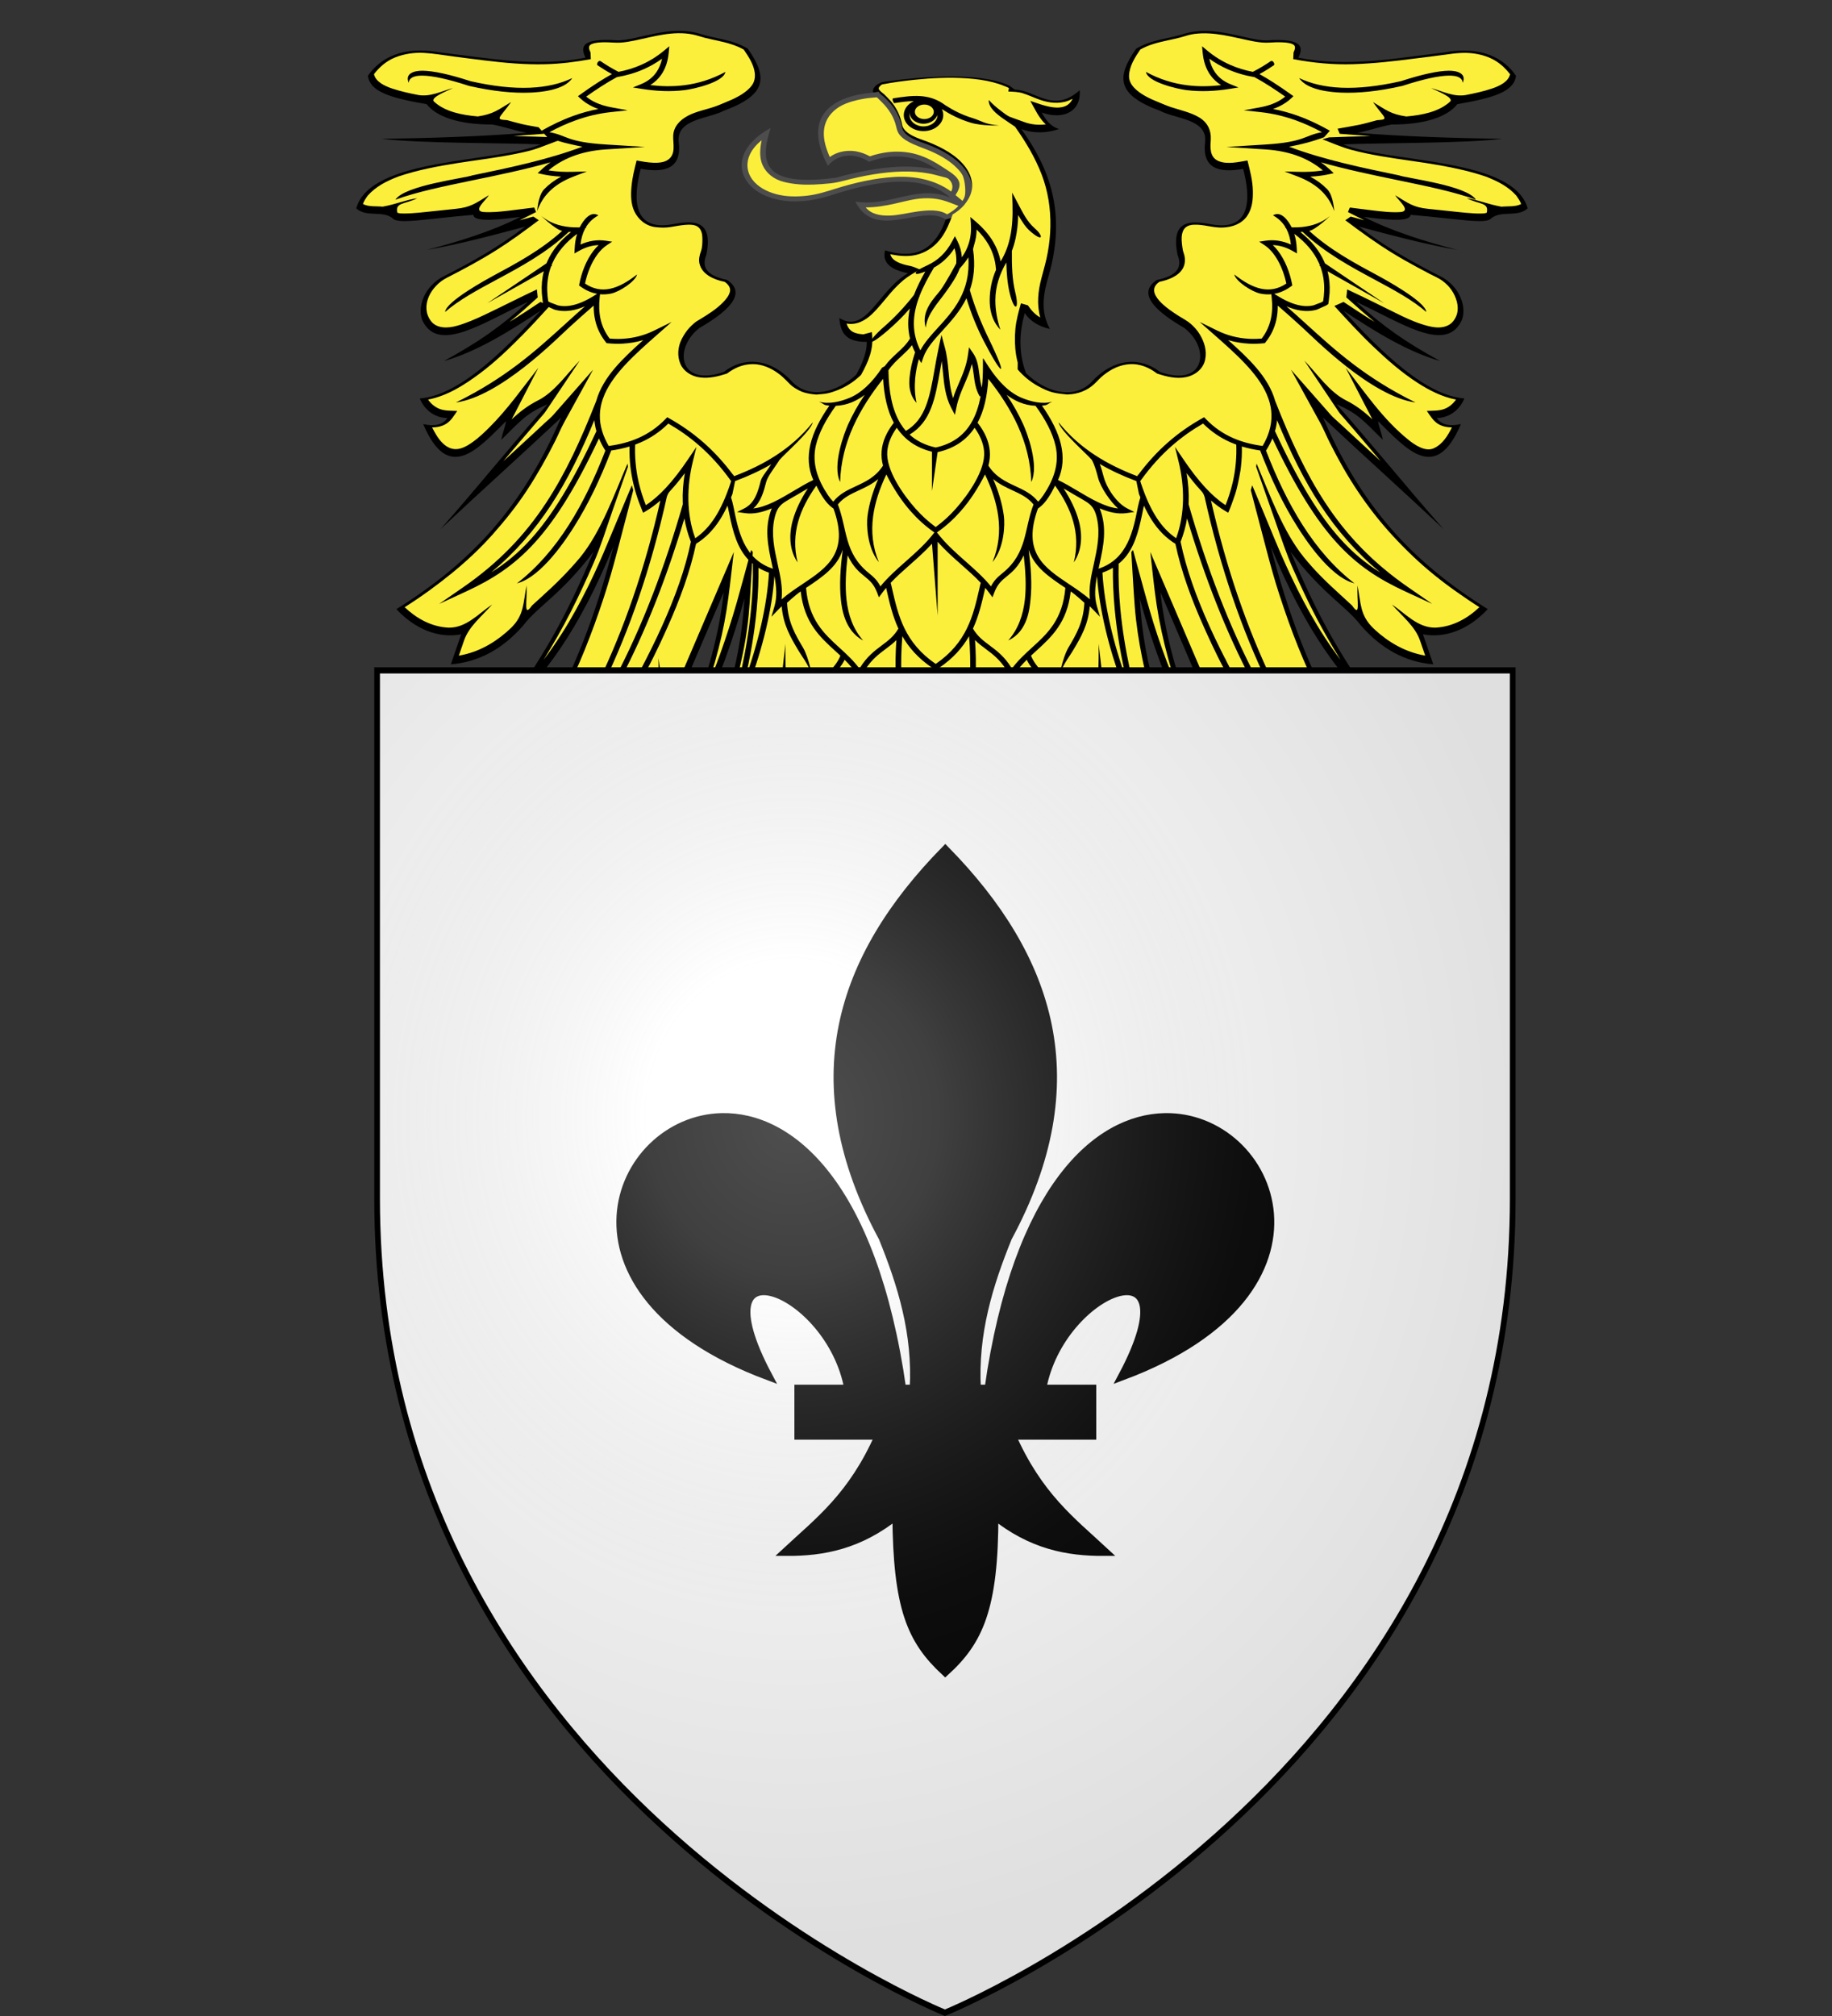 <?xml version="1.0" encoding="UTF-8" standalone="no"?>
<svg
   xmlns:dc="http://purl.org/dc/elements/1.1/"
   xmlns:cc="http://creativecommons.org/ns#"
   xmlns:rdf="http://www.w3.org/1999/02/22-rdf-syntax-ns#"
   xmlns:svg="http://www.w3.org/2000/svg"
   xmlns="http://www.w3.org/2000/svg"
   xmlns:xlink="http://www.w3.org/1999/xlink"
   xmlns:sodipodi="http://sodipodi.sourceforge.net/DTD/sodipodi-0.dtd"
   xmlns:inkscape="http://www.inkscape.org/namespaces/inkscape"
   width="600"
   height="660"
   viewBox="-300 -300 600 660"
   id="svg5480"
   version="1.1"
   inkscape:version="0.48.3.1 r9886"
   sodipodi:docname="Blason_Vide_3D.svg">
  <rect x="-300" y="-300" width="600" height="660" fill="#333333" stroke="none"/>
  <sodipodi:namedview
     pagecolor="#ffffff"
     bordercolor="#666666"
     borderopacity="1"
     objecttolerance="10"
     gridtolerance="10"
     guidetolerance="10"
     inkscape:pageopacity="0"
     inkscape:pageshadow="2"
     inkscape:window-width="1280"
     inkscape:window-height="962"
     id="namedview5505"
     showgrid="false"
     inkscape:zoom="0.35757576"
     inkscape:cx="300"
     inkscape:cy="441.86441"
     inkscape:window-x="-8"
     inkscape:window-y="-8"
     inkscape:window-maximized="1"
     inkscape:current-layer="layer1">
    <inkscape:grid
       type="xygrid"
       id="grid3348" />
  </sodipodi:namedview>
  <defs
     id="defs5482">
    <radialGradient
       id="Gradient1"
       gradientUnits="userSpaceOnUse"
       cx="-80"
       cy="-80"
       r="405">
      <stop
         style="stop-color:#fff;stop-opacity:0.31"
         offset="0"
         id="stop5485" />
      <stop
         style="stop-color:#fff;stop-opacity:0.25"
         offset="0.19"
         id="stop5487" />
      <stop
         style="stop-color:#6b6b6b;stop-opacity:0.125"
         offset="0.6"
         id="stop5489" />
      <stop
         style="stop-color:#000;stop-opacity:0.125"
         offset="1"
         id="stop5491" />
    </radialGradient>
    <clipPath
       id="shield_cut">
      <path
         id="shield"
         d="M-298.5,-298.5 h597 v258.5 C 298.5,246.2 0,358.39 0,358.39 0,358.39 -298.5,246.2 -298.5,-40z" />
    </clipPath>
  </defs>
  <g
     inkscape:groupmode="layer"
     id="layer5"
     inkscape:label="Aigle">
    <path
       id="path3373"
       d="m 161.963,-229.671 c 15.761,1.32 24.731,3.208 26.449,1.134 3.392,-2.721 8.525,-0.16 11.916,-3.254 -4.658,-16.792 -45.364,-14.718 -60.441,-20.94 12.446,-0.514 39.647,-0.3 52.093,-1.821 -15.837,-0.247 -31.675,-0.714 -47.504,-1.967 3.768,-0.654 7.535,-2.067 11.31,-2.721 11.218,0.047 18.385,-2.674 21.492,-6.656 12.2,-2.094 18.607,-4.188 19.229,-9.303 -3.998,-5.815 -11.387,-9.87 -23.487,-7.636 -16.213,1.934 -31.56,4.942 -47.773,1.741 1.458,-3.154 2.049,-6.555 -10.443,-5.669 -6.353,0.087 -16.912,-5.175 -26.887,-2.194 -4.842,1.641 -10.558,1.767 -15.837,4.915 -6.484,9.296 -6.453,15.072 7.919,20.347 4.903,2.621 15.446,2.601 14.702,10.13 -1.059,8.609 4.243,10.303 12.446,8.85 2.509,9.443 2.793,20.593 -10.443,18.153 -6.445,-1.22 -13.466,-1.807 -11.042,9.983 1.657,4.135 -0.169,6.882 -6.791,8.243 -5.67,3.735 -2.655,8.976 9.047,15.732 8.74,6.809 6.584,19.52 -8.011,14.371 -6.208,-4.902 -15.162,-4.775 -22.528,3.408 -5.832,5.829 -14.993,3.181 -21.331,-2.988 -2.31,-6.089 -2.448,-12.651 -0.43,-19.686 1.749,2.608 4.496,4.341 8.249,5.208 -3.261,-5.862 -2.133,-11.724 -0.376,-17.586 5.832,-20.593 0.176,-35.111 -8.993,-47.882 4.128,1.54 8.249,1.36 12.369,0 -2.939,-0.887 -4.32,-3.008 -5.693,-5.395 7.804,2.694 12.998,-0.92 12.438,-7.309 -8.755,7.796 -14.372,-0.08 -21.239,-0.187 l -1.657,-1.22 c -12.4,-6.142 -41.98,-1.214 -41.98,-1.214 l -1.665,0.88 c -1.067,1.067 -1.274,1.46 -1.09,2.534 l 1.097,1.514 c 0.153,-0.013 0.691,0.6 0.806,0.707 2.409,2.221 4.32,4.715 5.271,7.683 0.453,1.414 0.514,2.768 1.535,3.988 1.097,1.314 2.732,2.207 4.358,2.948 1.888,0.86 3.89,1.494 5.786,2.327 1.78,0.774 3.507,1.667 5.095,2.714 1.312,0.867 2.54,1.841 3.591,2.948 0.744,0.787 1.558,1.694 1.903,2.688 0.384,1.134 0.568,2.341 0.652,3.514 0.092,1.187 0.146,2.554 -0.43,3.668 0,0 -0.031,0.06 -0.046,0.093 -0.008,0.02 -0.008,0.02 0,0 0.008,-0.013 0.023,-0.04 0.046,-0.093 -0.13,0.253 -0.269,0.5 -0.422,0.74 l -1.32,1.654 c -1.051,1.087 -2.333,2.001 -3.714,2.754 l -0.445,1.681 c -3.123,8.69 -8.747,13.571 -19.866,10.097 -0.998,3.801 1.496,6.295 7.497,7.489 -9.86,5.682 -13.589,20.127 -22.49,14.658 0.361,4.241 1.604,7.936 8.993,7.816 0.077,3.294 -1.412,7.069 -3.461,10.743 -6.315,5.809 -15.131,8.149 -20.802,2.487 -7.366,-8.183 -16.321,-8.309 -22.528,-3.408 -14.594,5.155 -16.743,-7.562 -8.011,-14.371 11.702,-6.756 14.717,-11.997 9.047,-15.732 -6.622,-1.36 -8.44,-4.108 -6.783,-8.243 2.417,-11.791 -4.604,-11.204 -11.049,-9.983 -13.236,2.441 -12.952,-8.71 -10.443,-18.153 8.203,1.454 13.505,-0.233 12.438,-8.85 -0.744,-7.529 9.806,-7.509 14.709,-10.13 14.364,-5.268 14.402,-11.05 7.919,-20.347 -5.279,-3.148 -10.996,-3.274 -15.837,-4.915 -9.975,-2.981 -20.526,2.281 -26.887,2.194 -12.484,-0.887 -11.901,2.514 -10.435,5.669 -16.213,3.201 -31.56,0.193 -47.773,-1.741 -12.093,-2.207 -19.49,1.847 -23.48,7.662 0.622,5.115 7.029,7.209 19.229,9.303 3.108,3.981 10.274,6.702 21.492,6.656 3.768,0.654 7.543,2.067 11.31,2.721 -15.837,1.254 -31.667,1.721 -47.512,1.967 12.446,1.52 39.647,1.307 52.093,1.821 -15.085,6.222 -55.784,4.141 -60.441,20.94 3.392,3.101 8.525,0.533 11.916,3.254 1.726,2.074 10.681,0.187 26.449,-1.134 0.069,2.741 10.121,1.334 15.4,0.674 -9.185,4.675 -20.365,8.156 -30.708,10.817 10.182,-1.727 22.099,-4.902 32.281,-7.636 -8.793,6.669 -16.566,11.13 -27.677,16.792 -6.315,3.935 -7.704,10.884 -5.74,14.438 5.41,10.157 19.873,0.033 34.291,-6.582 -9.024,8.216 -16.16,13.158 -27.501,19.366 10.558,-2.981 21.116,-9.476 31.675,-16.485 -12.615,13.858 -27.117,27.836 -39.586,28.736 1.281,3.148 4.297,6.295 9.047,6.422 -1.481,2.167 -4.12,2.821 -7.919,1.967 8.233,19.44 17.733,8.329 27.147,-0.98 -0.376,2.294 -1.189,3.835 -1.565,6.129 6.783,-6.776 8.364,-8.643 15.147,-11.657 -13.574,15.398 -21.5,25.522 -35.074,40.92 14.326,-13.438 25.183,-23.094 39.509,-36.532 -12.484,28.823 -28.728,46.955 -53.95,62.7 6.208,6.649 13.865,9.643 21.232,8.243 -1.128,3.274 -2.264,6.555 -3.392,9.83 9.077,-0.74 16.996,-4.995 23.756,-12.784 4.911,-6.395 12.43,-10.143 22.989,-24.088 -9.307,22.007 -16.374,34.351 -30.907,54.564 14.771,-13.278 26.119,-28.976 37.422,-56.338 -11.395,44.648 -30.063,77.999 -62.306,103.527 -6.622,7.329 -5.287,13.404 13.574,16.712 6.238,5.322 14.042,1.067 23.756,-14.745 0.583,2.948 0.583,5.895 0,8.843 9.599,-6.282 17.602,-18.106 24.884,-32.437 6.039,-4.668 12.07,-11.857 18.101,-24.575 6.031,-14.091 12.062,-28.183 18.101,-42.274 -2.501,23.441 -12.968,50.91 -27.055,73.344 14.103,-17.692 26.687,-44.628 33.839,-71.377 -1.174,21.627 -7.604,43.254 -20.357,64.881 -2.709,6.996 9.921,6.816 19.229,-3.928 5.939,-2.634 12.607,-13.478 13.919,-25.175 3.599,-0.193 5.018,3.001 12.101,-6.289 0.752,3.281 -2.402,5.802 -1.65,9.076 -8.847,0.907 -10.021,11.297 -15.323,20.42 -6.706,14.571 -15.776,22.194 -28.276,19.66 -14.08,-4.275 -22.045,-0.453 -20.449,9.91 7.919,-6.522 13.666,-5.615 21.585,-1.067 -5.586,5.468 -5.962,8.416 -1.128,8.85 3.652,-3.588 7.596,-6.415 13.574,-3.935 l 0.269,0.06 c 0.905,-1.094 1.926,-2.061 2.939,-3.008 l 3.23,-3.481 2.417,-3.061 c -0.575,2.848 -1.159,5.695 -1.734,8.536 4.711,-2.021 8.064,-4.808 10.052,-8.376 l 0.829,-1.494 0.829,1.494 c 3.046,5.488 2.141,8.609 1.021,13.858 0,0 -0.921,0.327 -1.949,0.78 -0.161,2.868 1.412,5.362 4.719,7.482 4.903,-0.86 9.799,2.694 14.709,6.882 1.504,-12.471 -6.844,-13.738 -5.916,-21.547 0.89,-12.004 6,-17.706 12.707,-24.655 2.877,5.315 5.164,11.257 3.392,21.627 1.888,0.854 3.775,0.2 5.655,-1.967 -0.575,7.863 -1.588,15.725 -5.655,23.594 1.888,0.327 3.775,0.654 5.655,0.98 -1.197,12.064 -8.763,18.599 -19.229,22.614 5.655,1.307 11.31,2.621 16.965,3.928 -22.559,15.285 -38.742,11.891 -52.032,0 -1.128,3.935 -2.264,7.863 -3.392,11.797 -44.473,4.235 -44.988,39.72 -27.148,44.241 -3.031,-14.885 2.624,-23.734 16.965,-26.542 -5.502,10.363 -7.665,20.22 13.574,26.542 -6.392,-9.25 -5.264,-15.472 3.392,-18.679 -2.302,3.608 -3.576,7.209 2.264,10.817 0.499,-7.302 3.89,-10.583 10.182,-9.83 8.433,0.6 11.072,-3.334 7.919,-11.797 2.179,-4.895 7.405,-4.995 13.06,-4.081 0,2.948 0,5.142 0,8.096 8.847,-10.277 16.82,-9.61 25.667,-19.886 -0.184,7.309 -3.261,14.531 -12.707,18.826 2.409,4.355 6.561,4.682 12.438,0.98 -0.499,3.301 -3.89,5.595 -10.182,6.882 -7.067,-0.774 -9.653,3.868 -10.788,13.158 -2.417,9.536 -13.221,8.876 -16.359,-2.341 -3.814,9.79 -4.727,18.059 14.709,15.732 7.458,2.781 11.863,-0.627 15.837,-4.915 2.801,7.162 -2.54,12.551 -9.047,17.692 5.763,5.008 11.878,1.207 18.799,-3.855 -1.136,10.29 2.31,18.533 7.458,25.228 5.141,-6.696 8.586,-14.938 7.451,-25.228 6.913,5.055 13.037,8.856 18.799,3.855 -6.507,-5.142 -11.847,-10.53 -9.047,-17.692 3.975,4.288 8.379,7.696 15.837,4.915 19.436,2.334 18.523,-5.942 14.702,-15.732 C 53.15,91.92 42.339,92.574 39.929,83.037 38.794,73.748 36.215,69.106 29.148,69.88 22.856,68.593 19.465,66.299 18.966,62.998 c 5.885,3.701 10.029,3.368 12.446,-0.98 -9.446,-4.295 -12.523,-11.517 -12.699,-18.826 8.839,10.277 16.82,9.61 25.659,19.886 0,-2.948 0,-5.142 0,-8.096 5.655,-0.914 10.88,-0.814 13.06,4.081 -3.154,8.463 -0.514,12.397 7.919,11.797 6.284,-0.754 9.684,2.527 10.182,9.83 5.839,-3.601 4.558,-7.209 2.264,-10.817 8.655,3.208 9.791,9.43 3.392,18.679 21.239,-6.322 19.075,-16.179 13.574,-26.542 14.341,2.808 19.996,11.657 16.965,26.542 17.84,-4.515 17.326,-40.006 -27.148,-44.241 -1.128,-3.935 -2.264,-7.863 -3.392,-11.797 -13.29,11.891 -29.48,15.285 -52.032,0 5.655,-1.314 11.31,-2.621 16.965,-3.928 C 35.655,24.572 28.09,18.043 26.893,5.972 28.78,5.645 30.66,5.319 32.548,4.992 28.481,-2.871 27.468,-10.733 26.893,-18.602 c 1.888,2.167 3.768,2.821 5.655,1.967 -1.772,-10.363 0.522,-16.312 3.392,-21.627 6.706,6.949 11.809,12.651 12.699,24.655 0.928,7.809 -7.42,9.083 -5.916,21.547 4.903,-4.188 9.806,-7.743 14.702,-6.882 3.307,-2.114 4.872,-4.602 4.719,-7.469 -1.028,-0.46 -1.949,-0.794 -1.949,-0.794 -1.12,-5.242 -2.026,-8.363 1.021,-13.858 l 0.829,-1.494 0.836,1.494 c 1.987,3.568 5.341,6.355 10.059,8.376 -0.575,-2.848 -1.159,-5.695 -1.734,-8.536 l 2.409,3.061 c 0,0 2.862,3.134 3.23,3.474 1.005,0.947 2.033,1.914 2.939,3.014 l 0.269,-0.06 c 5.977,-2.474 9.921,0.353 13.574,3.935 4.834,-0.433 4.458,-3.381 -1.128,-8.85 7.919,-4.548 13.666,-5.455 21.585,1.067 1.596,-10.37 -6.369,-14.191 -20.449,-9.91 -12.5,2.534 -21.569,-5.088 -28.276,-19.66 -5.302,-9.123 -6.476,-19.513 -15.323,-20.42 0.752,-3.274 -2.402,-5.795 -1.642,-9.076 7.082,9.29 8.502,6.089 12.101,6.289 1.312,11.69 7.972,22.541 13.911,25.175 9.308,10.75 21.937,10.924 19.229,3.928 -12.76,-21.627 -19.183,-43.254 -20.365,-64.881 7.159,26.749 19.735,53.684 33.846,71.377 -14.088,-22.434 -24.546,-49.903 -27.055,-73.344 6.031,14.091 12.062,28.183 18.093,42.274 6.031,12.717 12.062,19.907 18.101,24.575 7.282,14.338 15.285,26.155 24.884,32.437 -0.575,-2.948 -0.575,-5.895 0,-8.843 9.707,15.812 17.518,20.067 23.756,14.745 18.861,-3.308 20.196,-9.383 13.574,-16.712 -32.243,-25.528 -50.911,-58.879 -62.306,-103.527 11.295,27.369 22.651,43.067 37.414,56.338 -14.533,-20.207 -21.592,-32.551 -30.907,-54.564 10.558,13.945 18.078,17.692 22.989,24.088 6.76,7.783 14.679,12.044 23.756,12.784 -1.128,-3.281 -2.264,-6.555 -3.392,-9.83 7.366,1.407 15.024,-1.594 21.224,-8.243 -25.222,-15.738 -41.466,-33.871 -53.95,-62.7 14.326,13.438 25.183,23.094 39.509,36.532 -13.574,-15.405 -21.5,-25.522 -35.074,-40.92 6.783,3.014 8.364,4.882 15.147,11.657 -0.376,-2.294 -1.189,-3.835 -1.565,-6.129 9.423,9.31 18.914,20.42 27.148,0.98 -3.798,0.854 -6.438,0.2 -7.919,-1.967 4.757,-0.127 7.773,-3.274 9.047,-6.422 -12.477,-0.9 -26.971,-14.878 -39.593,-28.736 10.558,7.002 21.116,13.504 31.675,16.485 -11.341,-6.202 -18.477,-11.15 -27.501,-19.366 14.41,6.622 28.882,16.739 34.291,6.582 1.964,-3.554 0.575,-10.503 -5.74,-14.438 -11.103,-5.662 -18.884,-10.123 -27.669,-16.792 10.182,2.734 22.099,5.909 32.273,7.636 -10.343,-2.661 -21.523,-6.142 -30.708,-10.817 5.225,0.66 15.277,2.067 15.346,-0.674 z"
       inkscape:connector-curvature="0"
       style="fill:#000000" />
    <path
       d="m -77.516,6.739 c 0.944,-0.907 1.918,-1.881 3.062,-3.074 4.174,-4.355 7.696,-8.91 10.458,-13.544 1.105,-1.901 2.686,-3.381 4.205,-4.808 l 3.23,-3.481 2.417,-3.061 c -0.575,2.848 -1.159,5.695 -1.734,8.536 4.711,-2.021 8.064,-4.808 10.052,-8.376 l 0.829,-1.494 0.829,1.494 c 3.046,5.488 2.141,8.609 1.021,13.858 0,0 -3.545,1.24 -4.481,2.287 -1.634,1.821 -3.737,4.248 -5.594,6.862 -1.811,2.554 -3.238,4.902 -4.366,7.182 -0.76,1.541 -1.443,3.148 -2.079,4.748 l 0.054,-0.033 c 5.225,-1.894 9.284,-3.401 12.177,-2.261 4.75,-1.36 6.898,1.561 8.18,4.228 8.51,4.895 7.758,10.79 -2.264,17.699 3.675,-4.635 3.299,-7.256 -1.136,-7.863 -8.548,3.221 -14.203,1.907 -16.965,-3.928 -4.903,4.181 -9.799,4.835 -14.702,1.967 -7.121,14.518 -12.392,4.175 -14.702,14.745 -0.322,6.142 -2.962,7.256 -7.919,6.355 -6.139,1.614 -8.087,7.256 -4.957,10.884 -9.875,-0.473 -10.305,-6.622 -7.389,-13.158 -6.192,-4.635 -1.535,-10.65 6.169,-11.264 5.517,-10.777 11.241,-7.122 17.495,-10.517 -6.691,-2.514 -10.535,-0.473 -16.451,1.741 -3.829,5.862 -11.425,7.556 -14.088,1.294 -5.31,-4.228 -9.453,-1.027 -12.446,5.822 -3.576,-8.896 -3.062,-16.399 9.576,-17.239 3.215,-2.221 8.602,-2.307 15.308,0.527 3.445,-3.488 8.932,-2.554 14.702,-0.987 -3.775,-3.334 -7.543,-4.602 -11.31,-4.915 -6.292,-0.78 -9.683,-3.081 -10.182,-6.882 -4.32,-3.995 -7.098,1.4 -10.182,4.915 1.021,-9.116 6.683,-16.345 16.965,-16.405 4.926,-3.895 8.701,0.387 11.31,7.556 4.957,-1.227 7.596,1.067 7.919,6.882 1.304,1.641 3.192,3.274 5.655,4.915 l 1.335,-1.207 z"
       id="Outline_6_"
       inkscape:connector-curvature="0"
       style="fill:#4d4d4d" />
    <path
       d="M 94.516,6.733 C 93.61,5.872 92.667,4.919 91.454,3.658 87.326,-0.637 83.804,-5.191 81.003,-9.873 c -1.12,-1.921 -2.693,-3.394 -4.22,-4.828 -0.361,-0.34 -3.23,-3.474 -3.23,-3.474 l -2.409,-3.061 c 0.575,2.848 1.151,5.695 1.734,8.536 -4.719,-2.021 -8.064,-4.808 -10.059,-8.376 l -0.836,-1.494 -0.829,1.494 c -3.039,5.488 -2.141,8.609 -1.021,13.858 0,0 3.606,1.307 4.481,2.287 1.627,1.821 3.737,4.248 5.594,6.862 1.803,2.547 3.23,4.895 4.366,7.182 0.76,1.541 1.443,3.148 2.079,4.748 l -0.054,-0.033 c -5.225,-1.894 -9.284,-3.401 -12.177,-2.261 -4.757,-1.36 -6.898,1.561 -8.18,4.228 -8.509,4.895 -7.758,10.79 2.264,17.699 -3.675,-4.635 -3.299,-7.256 1.128,-7.863 8.548,3.221 14.203,1.907 16.965,-3.928 4.903,4.181 9.806,4.835 14.709,1.967 7.121,14.518 12.392,4.175 14.702,14.745 0.322,6.142 2.962,7.256 7.919,6.355 6.138,1.614 8.08,7.256 4.957,10.884 9.875,-0.473 10.305,-6.622 7.389,-13.158 6.192,-4.635 1.535,-10.65 -6.169,-11.264 -5.517,-10.777 -11.241,-7.122 -17.487,-10.517 6.691,-2.514 10.535,-0.473 16.451,1.741 3.829,5.862 11.425,7.556 14.088,1.294 5.302,-4.228 9.453,-1.027 12.438,5.822 3.576,-8.896 3.062,-16.399 -9.568,-17.239 -3.215,-2.221 -8.609,-2.307 -15.308,0.527 -3.453,-3.488 -8.932,-2.554 -14.709,-0.987 3.768,-3.334 7.543,-4.602 11.31,-4.915 6.292,-0.78 9.684,-3.081 10.182,-6.882 4.32,-3.995 7.098,1.4 10.175,4.915 -1.021,-9.116 -6.683,-16.345 -16.965,-16.405 -4.934,-3.895 -8.701,0.387 -11.31,7.556 -4.957,-1.227 -7.596,1.067 -7.919,6.882 -1.312,1.641 -3.192,3.274 -5.655,4.915 L 94.516,6.733 z"
       id="Outline_5_"
       inkscape:connector-curvature="0"
       style="fill:#4d4d4d" />
    <path
       d="m 79.392,-9.159 c 2.954,4.935 6.568,9.556 10.681,13.825 1.013,1.054 2.049,2.101 3.108,3.121 0.591,0.567 1.189,1.127 1.788,1.687 0.054,0.047 0.629,0.634 0.668,0.607 0.407,-0.273 0.813,-0.547 1.22,-0.82 2.348,-1.574 4.519,-3.321 6.231,-5.442 0.345,-0.427 0.253,-0.96 0.307,-1.474 0.046,-0.507 0.123,-1.014 0.23,-1.507 0.207,-0.914 0.522,-1.867 1.205,-2.601 0.875,-0.947 2.386,-0.98 3.606,-0.574 2.371,0.8 3.775,2.881 5.571,4.321 -0.66,-1.52 -1.565,-3.001 -2.01,-4.588 -0.399,-1.414 -0.054,-2.781 0.575,-4.101 0.606,-1.26 1.381,-2.547 2.448,-3.561 1.151,-1.087 2.44,-1.32 3.844,-0.407 0.153,0.1 0.292,0.2 0.437,0.307 0.261,0.193 0.2,0.727 0.253,1.014 0.176,0.96 0.46,1.901 0.867,2.808 0.744,1.667 1.895,3.181 3.376,4.421 0.276,0.233 1.972,1.247 1.941,1.447 -0.054,0.367 -0.1,0.734 -0.184,1.1 -0.153,0.654 -0.453,1.28 -0.89,1.827 -0.882,1.1 -2.264,1.781 -3.675,2.254 -2.877,0.96 -6.008,0.894 -8.893,1.841 -5.187,1.701 -8.862,5.635 -12.676,8.943 3.154,-0.847 6.292,-1.767 9.476,-2.507 2.709,-0.634 6.238,-1.354 8.832,-0.04 0.729,0.367 1.258,0.794 1.519,1.52 0.376,1.047 0.269,2.154 0.453,3.221 0.913,-1.307 1.527,-2.934 3.154,-3.721 0.783,-0.38 1.696,-0.607 2.555,-0.84 1.427,-0.387 2.954,-0.647 4.458,-0.654 1.473,-0.007 2.977,0.207 4.274,0.854 0.299,0.153 0.959,0.4 0.783,0.694 -0.506,0.82 -0.821,1.721 -1.005,2.634 -0.161,0.8 -0.23,1.614 -0.238,2.421 -0.008,0.46 0.008,0.927 0.038,1.387 0.015,0.253 0.038,0.5 0.061,0.754 0.038,0.433 0.046,0.16 -0.153,0.36 -0.23,0.227 -0.675,0.413 -0.959,0.607 -0.338,0.227 -0.652,0.48 -0.974,0.727 -0.246,0.187 -0.338,0.634 -0.46,0.894 -0.13,0.287 -0.315,0.58 -0.522,0.834 -0.829,1.04 -2.041,1.774 -3.553,1.621 -1.565,-0.16 -2.946,-0.88 -4.09,-1.801 -0.606,-0.487 -1.128,-1.02 -1.611,-1.601 -0.361,-0.427 -0.729,-1.374 -1.258,-1.574 -2.824,-1.06 -5.663,-2.374 -8.701,-2.888 -3.085,-0.52 -6.162,-0.227 -9.062,0.814 -1.312,0.473 -2.624,0.947 -3.936,1.414 1.458,0.747 2.893,1.534 4.397,2.207 1.397,0.627 2.939,0.974 4.466,1.267 1.55,0.3 3.108,0.534 4.573,1.074 1.458,0.534 2.601,1.474 3.606,2.507 0.836,0.867 1.796,2.027 1.957,3.161 0.338,2.274 -2.195,4.168 -3.407,5.955 2.854,-1.647 5.348,-4.448 9.123,-3.121 1.389,0.487 2.709,1.32 3.484,2.447 0.829,1.2 0.76,2.548 -0.046,3.741 -0.407,0.607 -0.982,1.1 -1.573,1.567 -0.284,0.227 -0.261,0.307 -0.652,0.213 -0.568,-0.14 -1.143,-0.247 -1.726,-0.327 -1.189,-0.16 -2.394,-0.187 -3.591,-0.053 -2.179,0.233 -4.228,0.987 -6.031,2.054 -0.56,0.333 -1.588,0.3 -2.256,0.247 -1.588,-0.127 -2.271,-1.22 -2.586,-2.474 -0.33,-1.327 -0.299,-2.681 -0.691,-3.995 -0.422,-1.414 -0.951,-2.748 -1.98,-3.921 -1.013,-1.154 -2.586,-1.634 -4.144,-1.961 -1.489,-0.313 -2.862,-0.76 -3.967,-1.721 -2.471,-2.147 -3.783,-5.042 -5.187,-7.769 -0.046,-0.093 -0.092,-0.187 -0.146,-0.28 -2.156,1.214 -4.274,2.561 -6.967,2.507 -1.243,-0.027 -2.463,-0.347 -3.568,-0.84 -3.223,-1.52 -5.847,-3.795 -8.724,-5.729 0.56,1.354 1.788,2.861 1.519,4.368 -0.169,0.954 -0.905,1.861 -1.711,2.507 -1.051,0.84 -2.34,1.42 -3.775,1.561 -1.596,0.153 -3.161,-0.02 -4.719,-0.353 C 63.401,25.092 62.642,24.865 61.89,24.632 61.567,24.532 61.245,24.418 60.931,24.305 60.792,24.252 60.47,24.198 60.37,24.098 60.232,23.531 60.071,22.971 59.887,22.418 59.58,21.497 59.212,20.597 58.79,19.717 58.659,19.457 57.293,17.076 57.332,17.056 c 0.66,-0.393 0.836,-1.14 1.197,-1.754 0.606,-1.047 1.542,-2.207 2.946,-2.454 0.675,-0.12 1.373,-0.047 2.033,0.107 0.238,0.053 0.836,0.333 1.051,0.26 0.414,-0.147 0.821,-0.32 1.251,-0.4 1.35,-0.253 2.839,0.093 4.128,0.447 3.322,0.914 6.522,2.207 9.73,3.374 C 78.594,13.882 77.566,11.127 76.238,8.453 74.972,5.892 73.43,3.438 71.75,1.071 70.023,-1.363 68.067,-3.671 66.049,-5.932 65.097,-6.999 64.107,-6.705 63.117,-7.746 c -0.353,-0.373 -0.714,-0.754 -1.067,-1.127 -0.46,-0.487 -0.422,-2.494 -0.499,-3.108 -0.238,-1.841 -0.246,-3.728 0.176,-5.548 0.107,-0.453 0.238,-0.9 0.391,-1.347 1.964,2.801 4.796,5.042 8.034,6.689 0.852,0.433 1.734,0.834 2.632,1.194 0.284,0.113 0.813,0.187 0.99,0.427 0.2,0.28 0.399,0.554 0.599,0.834 2.202,3.081 4.404,6.169 6.614,9.25 2.34,3.268 4.673,6.542 7.013,9.81 -3.652,-5.855 -7.305,-11.704 -10.95,-17.559 -0.645,-1.027 -1.281,-2.061 -1.926,-3.088 -0.169,-0.273 -0.192,-0.56 -0.253,-0.874 -0.169,-0.847 -0.345,-1.687 -0.514,-2.534 1.819,1.821 3.775,3.414 5.034,5.568 l 0,0 z m 41.964,-0.647 c 5.816,0.1 10.29,3.541 12.523,8.003 -1.604,-1.067 -3.507,-1.514 -5.417,-0.754 -0.437,0.173 -0.821,0.393 -1.212,0.64 -0.414,0.267 -2.394,-1.547 -2.724,-1.861 -1.765,-1.667 -2.793,-3.788 -3.169,-6.029 l 0,0 z M 58.483,24.185 c -1.972,0.407 -3.898,1.534 -4.236,3.394 -1.212,-1.467 -2.279,-3.228 -1.957,-5.088 0.322,-1.854 1.895,-3.274 3.491,-4.421 1.22,1.914 2.141,3.975 2.701,6.115 l 0,0 z m 66.142,19.04 c 1.496,3.468 2.862,9.07 -2.655,10.357 1.243,-4.208 -1.926,-8.223 -6.192,-9.937 2.801,-1.194 5.908,-1.274 8.847,-0.42 l 0,0 z m 12.338,-29.216 c 2.946,0.373 6.023,1.107 7.665,3.461 1.535,2.201 1.113,5.122 0.552,7.516 -1.941,-3.028 -5.41,-5.622 -9.607,-4.435 -0.176,-2.174 -0.13,-4.688 1.389,-6.542 l 0,0 z"
       id="Kralle_R_1_"
       inkscape:connector-curvature="0"
       style="fill:#fcef3c" />
    <path
       d="m -62.392,-9.159 c -2.946,4.942 -6.576,9.55 -10.681,13.825 -1.013,1.06 -2.049,2.101 -3.108,3.121 -0.591,0.567 -1.189,1.127 -1.788,1.687 -0.054,0.047 -0.629,0.634 -0.668,0.607 -0.407,-0.273 -0.813,-0.547 -1.22,-0.82 -2.348,-1.574 -4.519,-3.321 -6.231,-5.442 -0.345,-0.433 -0.253,-0.96 -0.307,-1.474 -0.054,-0.507 -0.123,-1.014 -0.23,-1.507 -0.2,-0.914 -0.522,-1.867 -1.205,-2.601 -0.875,-0.947 -2.386,-0.98 -3.606,-0.574 -2.371,0.8 -3.775,2.881 -5.571,4.321 0.66,-1.52 1.565,-3.001 2.01,-4.588 0.399,-1.414 0.054,-2.781 -0.575,-4.101 -0.606,-1.26 -1.381,-2.554 -2.455,-3.561 -1.151,-1.087 -2.44,-1.327 -3.844,-0.407 -0.153,0.1 -0.292,0.2 -0.437,0.307 -0.261,0.193 -0.2,0.727 -0.253,1.014 -0.176,0.96 -0.46,1.901 -0.867,2.808 -0.744,1.667 -1.895,3.181 -3.376,4.421 -0.276,0.233 -1.972,1.247 -1.941,1.447 0.061,0.367 0.1,0.734 0.192,1.1 0.153,0.654 0.453,1.28 0.89,1.827 0.882,1.1 2.264,1.781 3.675,2.254 2.87,0.96 6.008,0.9 8.901,1.841 5.187,1.694 8.862,5.642 12.676,8.943 -3.154,-0.847 -6.292,-1.761 -9.476,-2.507 -2.709,-0.634 -6.238,-1.347 -8.832,-0.04 -0.729,0.367 -1.258,0.787 -1.519,1.52 -0.376,1.047 -0.269,2.154 -0.453,3.221 -0.913,-1.307 -1.527,-2.934 -3.154,-3.721 -0.783,-0.38 -1.703,-0.607 -2.555,-0.84 -1.427,-0.387 -2.954,-0.647 -4.458,-0.654 -1.473,-0.007 -2.985,0.2 -4.274,0.854 -0.299,0.153 -0.959,0.4 -0.783,0.694 0.506,0.82 0.821,1.721 1.005,2.634 0.161,0.8 0.23,1.614 0.238,2.421 0.008,0.46 -0.008,0.927 -0.038,1.387 -0.015,0.253 -0.038,0.5 -0.061,0.754 -0.046,0.433 -0.046,0.16 0.153,0.36 0.238,0.227 0.675,0.413 0.959,0.607 0.338,0.227 0.652,0.48 0.974,0.727 0.246,0.187 0.338,0.634 0.46,0.894 0.13,0.287 0.315,0.587 0.514,0.834 0.829,1.04 2.041,1.774 3.56,1.621 1.565,-0.16 2.954,-0.88 4.09,-1.801 0.599,-0.487 1.128,-1.02 1.611,-1.601 0.361,-0.427 0.729,-1.374 1.258,-1.574 2.816,-1.06 5.663,-2.374 8.701,-2.888 3.085,-0.52 6.162,-0.227 9.07,0.814 1.312,0.473 2.624,0.947 3.936,1.414 -1.458,0.747 -2.893,1.534 -4.397,2.207 -1.397,0.627 -2.939,0.974 -4.466,1.267 -1.55,0.3 -3.108,0.534 -4.581,1.074 -1.458,0.534 -2.601,1.474 -3.599,2.507 -0.836,0.867 -1.796,2.027 -1.957,3.161 -0.338,2.274 2.195,4.175 3.407,5.955 -2.854,-1.647 -5.348,-4.448 -9.123,-3.121 -1.381,0.487 -2.716,1.32 -3.484,2.447 -0.821,1.207 -0.76,2.541 0.046,3.741 0.407,0.607 0.982,1.1 1.573,1.567 0.284,0.227 0.261,0.307 0.652,0.213 0.568,-0.14 1.143,-0.247 1.726,-0.327 1.189,-0.16 2.394,-0.187 3.591,-0.053 2.171,0.233 4.228,0.987 6.031,2.054 0.56,0.333 1.588,0.3 2.256,0.247 1.642,-0.133 2.294,-1.28 2.609,-2.561 0.33,-1.334 0.307,-2.688 0.698,-4.015 0.414,-1.407 0.982,-2.701 2.003,-3.868 0.998,-1.14 2.617,-1.587 4.143,-1.914 1.535,-0.333 2.877,-0.807 4.013,-1.794 2.455,-2.127 3.744,-5.055 5.126,-7.756 0.038,-0.067 0.069,-0.14 0.107,-0.207 2.156,1.214 4.274,2.561 6.967,2.507 1.243,-0.027 2.463,-0.347 3.568,-0.84 3.223,-1.52 5.847,-3.795 8.724,-5.729 -0.56,1.354 -1.788,2.861 -1.519,4.368 0.169,0.954 0.905,1.861 1.711,2.507 1.051,0.84 2.34,1.42 3.775,1.561 1.596,0.153 3.161,-0.02 4.719,-0.353 0.775,-0.167 1.535,-0.393 2.287,-0.627 0.322,-0.1 0.645,-0.213 0.959,-0.327 0.138,-0.053 0.46,-0.107 0.56,-0.207 0.138,-0.567 0.299,-1.127 0.483,-1.681 0.307,-0.92 0.675,-1.821 1.097,-2.701 0.13,-0.26 1.496,-2.641 1.458,-2.661 -0.668,-0.4 -0.836,-1.14 -1.197,-1.754 -0.614,-1.047 -1.535,-2.207 -2.946,-2.454 -0.675,-0.12 -1.373,-0.047 -2.033,0.107 -0.238,0.053 -0.836,0.333 -1.051,0.26 -0.414,-0.147 -0.821,-0.32 -1.251,-0.4 -1.35,-0.253 -2.839,0.093 -4.128,0.447 -3.322,0.914 -6.522,2.207 -9.73,3.374 1.074,-2.754 2.102,-5.508 3.43,-8.183 1.266,-2.561 2.808,-5.015 4.489,-7.382 1.726,-2.434 3.683,-4.742 5.701,-7.002 0.951,-1.067 1.941,-0.774 2.923,-1.814 0.353,-0.373 0.714,-0.754 1.067,-1.127 0.46,-0.487 0.422,-2.494 0.499,-3.108 0.238,-1.841 0.246,-3.728 -0.176,-5.548 -0.107,-0.453 -0.238,-0.9 -0.399,-1.347 -1.964,2.801 -4.796,5.042 -8.034,6.689 -0.852,0.433 -1.734,0.834 -2.632,1.194 -0.284,0.113 -0.813,0.187 -0.99,0.427 -0.2,0.28 -0.399,0.554 -0.599,0.834 -2.202,3.081 -4.404,6.169 -6.614,9.25 -2.34,3.268 -4.673,6.542 -7.013,9.81 3.652,-5.855 7.305,-11.704 10.95,-17.559 0.645,-1.027 1.281,-2.061 1.926,-3.088 0.169,-0.273 0.192,-0.56 0.253,-0.874 0.169,-0.847 0.345,-1.687 0.514,-2.534 -1.819,1.814 -3.783,3.408 -5.034,5.562 l 0,0 z m -41.964,-0.647 c -5.816,0.1 -10.282,3.541 -12.523,8.003 1.604,-1.067 3.507,-1.52 5.417,-0.754 0.437,0.173 0.821,0.4 1.212,0.64 0.414,0.267 2.394,-1.547 2.724,-1.861 1.765,-1.667 2.793,-3.788 3.169,-6.029 l 0,0 z m 62.874,33.991 c 1.98,0.4 3.89,1.541 4.236,3.394 1.205,-1.474 2.279,-3.221 1.964,-5.088 -0.315,-1.854 -1.895,-3.281 -3.491,-4.421 -1.228,1.914 -2.148,3.975 -2.709,6.115 l 0,0 z m -66.142,19.04 c -1.489,3.461 -2.87,9.083 2.655,10.357 -1.258,-4.201 1.941,-8.229 6.192,-9.937 -2.801,-1.2 -5.916,-1.274 -8.847,-0.42 l 0,0 z m -12.338,-29.216 c -2.954,0.373 -6.023,1.107 -7.665,3.461 -1.535,2.201 -1.113,5.122 -0.553,7.516 1.941,-3.028 5.41,-5.622 9.607,-4.435 0.169,-2.174 0.123,-4.688 -1.389,-6.542 l 0,0 z"
       id="Kralle_L_1_"
       inkscape:connector-curvature="0"
       style="fill:#fcef3c" />
    <path
       d="m -12.202,-269.984 c 0.184,0.627 1.266,1.28 1.788,1.767 0.737,0.694 1.404,1.427 2.087,2.161 1.749,2.061 3.177,4.581 3.844,8.196 1.051,2.861 5.44,4.101 8.279,5.155 4.719,1.821 9.469,4.395 12.338,8.236 1.627,2.174 2.517,4.768 2.125,7.369 -0.299,1.961 -1.312,3.581 -2.578,5.175 -1.013,1.127 -2.294,2.167 -3.837,3.081 l 0.092,0.053 -2.187,0.647 c -7.619,-5.208 -23.111,7.169 -29.611,-5.862 11.494,1.847 19.989,-5.755 31.107,-1.3 -8.625,-7.549 -22.735,-6.135 -39.356,-0.654 -25.176,7.976 -39.639,-11.15 -19.49,-22.147 -3.415,10.663 -3.315,19.58 21.362,16.285 12.553,-3.421 24.17,-4.942 33.731,-2.281 -6.307,-4.401 -13.558,-6.355 -22.858,-2.934 -5.118,-3.254 -10.366,-2.387 -13.489,1.3 -9.047,-17.092 2.686,-22.994 14.832,-23.941 l 1.819,-0.307 z"
       id="Outline_4_"
       inkscape:connector-curvature="0"
       style="fill:#4d4d4d" />
    <path
       d="m 10.196,-229.818 c -2.617,-1.741 -6.568,-1.36 -9.591,-0.96 -3.131,0.413 -6.231,1.287 -9.415,1.36 -2.854,0.067 -5.939,-0.48 -7.658,-2.688 3.292,0.013 6.468,-0.54 9.645,-1.254 3.062,-0.687 6.177,-1.587 9.354,-1.721 2.026,-0.087 3.952,0.067 5.908,0.554 1.88,0.473 3.683,1.28 5.479,1.947 -1.059,1.094 -2.34,2.001 -3.721,2.761 l 0,0 z m 5.463,-5.148 c -0.13,0.253 -0.269,0.5 -0.422,0.74 -0.675,-0.554 -1.343,-1.114 -2.018,-1.667 -0.092,-0.073 -0.184,-0.153 -0.276,-0.227 -0.031,-0.027 0.506,-0.854 0.56,-0.947 0.353,-0.654 0.645,-1.347 0.737,-2.067 0.338,-2.661 -2.739,-4.328 -4.849,-5.729 -2.908,-1.927 -5.824,-3.655 -9.338,-4.648 -3.069,-0.867 -6.338,-1.047 -9.53,-0.64 -1.619,0.207 -3.192,0.58 -4.742,1.034 -0.207,0.06 -0.79,0.36 -0.967,0.26 -0.338,-0.187 -0.683,-0.36 -1.036,-0.52 -0.737,-0.34 -1.504,-0.607 -2.294,-0.827 -3.299,-0.914 -7.059,-0.347 -9.714,1.614 -1.151,-2.588 -2.087,-5.415 -1.949,-8.216 0.146,-3.034 1.466,-5.548 4.09,-7.556 2.448,-1.867 5.824,-2.734 8.947,-3.294 0.737,-0.133 1.489,-0.233 2.241,-0.3 0.483,-0.047 0.959,-0.087 1.443,-0.133 0.184,-0.02 0.368,-0.033 0.56,-0.053 0.153,-0.013 0.691,0.6 0.806,0.707 2.409,2.221 4.32,4.715 5.271,7.683 0.453,1.414 0.514,2.768 1.535,3.988 1.097,1.314 2.732,2.207 4.358,2.948 1.888,0.86 3.89,1.494 5.786,2.327 1.78,0.774 3.507,1.667 5.095,2.714 1.312,0.867 2.54,1.841 3.591,2.948 0.744,0.787 1.558,1.694 1.903,2.688 0.384,1.134 0.568,2.341 0.652,3.514 0.077,1.18 0.13,2.547 -0.437,3.661 -0.13,0.247 0,0 0,0 z m -4.143,-2.321 c -5.156,-3.801 -11.794,-5.168 -18.454,-4.788 -6.607,0.38 -13.044,1.867 -19.26,3.801 -3.123,0.974 -6.223,1.987 -9.53,2.347 -3.338,0.367 -6.752,0.367 -10.006,-0.493 -3.146,-0.827 -6.123,-2.414 -7.911,-4.862 -1.811,-2.474 -2.033,-5.502 -0.737,-8.196 0.844,-1.761 2.225,-3.321 3.821,-4.615 -0.537,2.654 -0.829,5.609 0.322,8.176 1.189,2.634 3.714,4.648 6.867,5.448 3.2,0.814 6.453,1.027 9.776,0.9 1.757,-0.067 3.499,-0.213 5.248,-0.38 1.68,-0.16 3.192,-0.487 4.803,-0.907 6.215,-1.614 12.661,-2.834 19.167,-2.988 2.9,-0.067 5.786,0.14 8.632,0.647 1.496,0.267 2.954,0.694 4.42,1.074 0.813,0.213 1.573,0.287 2.148,0.854 1.166,1.167 1.42,2.561 0.691,3.981 l 0,0 z"
       id="Schnabel_x26_Zunge_1_"
       inkscape:connector-curvature="0"
       style="fill:#fcef3c" />
    <path
       d="m 141.475,-230.576 c 1.788,0.9 3.568,1.814 5.379,2.688 -1.496,-0.407 -3,-0.807 -4.496,-1.207 0.008,-0.007 0.008,-0.007 0.023,-0.013 -0.575,0.387 -1.266,0.894 -1.78,1.207 5.011,3.775 10.044,7.449 15.469,10.77 2.571,1.581 5.218,3.068 7.888,4.515 1.412,0.76 2.824,1.514 4.251,2.261 1.366,0.707 2.877,1.334 4.105,2.214 2.463,1.767 4.105,4.181 4.819,6.882 0.338,1.287 0.407,2.714 0.054,4.001 -0.345,1.24 -1.197,2.701 -2.409,3.468 -2.793,1.774 -6.315,0.827 -9.277,-0.127 -2.97,-0.96 -5.801,-2.327 -8.548,-3.688 -5.225,-2.581 -10.435,-5.168 -15.73,-7.642 l -0.284,2.608 c 3.023,2.741 6.092,5.422 9.269,8.029 -3.468,-2.094 -6.821,-4.328 -10.175,-6.549 l -3.016,1.327 c 4.151,4.535 8.302,9.076 12.806,13.358 4.496,4.281 9.208,8.443 14.594,11.891 3.729,2.387 7.873,4.515 12.438,5.395 -0.882,1.274 -2.11,2.394 -3.691,3.021 -1.811,0.72 -3.929,0.6 -5.87,0.694 1.005,1.4 1.88,2.961 3.361,4.028 1.358,0.98 3.138,1.354 4.865,1.36 -1.281,2.554 -2.939,5.435 -5.87,6.809 -2.87,1.347 -6.407,-1.147 -8.387,-2.741 -8.364,-6.729 -14.188,-15.478 -20.541,-23.594 l 8.755,16.912 c -2.555,-2.421 -5.256,-4.515 -8.533,-6.175 -5.525,-2.714 -9.684,-8.916 -13.773,-13.098 3.721,5.548 7.451,11.097 11.172,16.652 0.537,0.794 1.205,1.5 1.842,2.234 1.051,1.214 2.095,2.427 3.146,3.641 1.98,2.301 3.944,4.615 5.901,6.922 0.982,1.16 1.964,2.327 2.946,3.488 -4.535,-4.188 -9.093,-8.356 -13.612,-12.564 -0.905,-0.84 -1.926,-1.661 -2.732,-2.574 -0.867,-0.98 -1.734,-1.967 -2.594,-2.948 -2.862,-3.254 -5.724,-6.502 -8.586,-9.757 -0.614,-0.7 -1.235,-1.4 -1.849,-2.101 3.192,5.795 6.376,11.59 9.568,17.392 1.159,2.114 2.049,4.341 3.131,6.482 1.404,2.794 2.877,5.555 4.435,8.289 2.977,5.195 6.338,10.23 10.09,15.032 3.829,4.902 8.095,9.496 12.691,13.871 4.404,4.195 9.269,8.123 14.349,11.684 2.448,1.714 4.911,3.408 7.443,5.015 -3.806,3.608 -8.663,6.415 -14.425,6.696 -5.832,0.067 -9.806,-4.648 -14.241,-7.596 3.376,3.841 7.619,7.149 9.215,11.791 0.575,1.654 1.136,3.308 1.711,4.962 -6.491,-1.12 -11.985,-4.341 -16.474,-8.469 -0.238,-0.22 -0.468,-0.447 -0.706,-0.674 -4.228,-4.228 -3.852,-7.956 -5.003,-13.851 -0.261,5.328 1.136,10.744 -1.788,6.575 -4.466,-4.141 -9.077,-8.129 -13.083,-12.631 -0.921,-1.034 -1.811,-2.081 -2.686,-3.141 -6.844,-8.443 -11.088,-20.387 -15.5,-30.703 l -0.138,1.04 c 2.118,6.015 4.228,12.037 6.346,18.053 1.834,5.222 3.545,10.463 5.809,15.558 2.417,5.428 4.926,10.83 7.727,16.119 2.417,4.568 4.995,9.063 7.742,13.491 -3.645,-4.802 -6.89,-9.837 -9.814,-14.998 -2.993,-5.295 -5.647,-10.703 -8.149,-16.185 -2.547,-5.588 -4.803,-11.284 -7.167,-16.926 -1.258,-3.008 -2.517,-6.015 -3.775,-9.023 l -0.468,1.594 c 1.703,6.475 3.399,12.958 5.103,19.433 1.297,4.948 2.655,9.89 4.251,14.771 1.872,5.729 3.86,11.424 6.131,17.046 2.195,5.422 4.558,10.824 7.289,16.059 2.87,5.495 5.962,10.864 9.323,16.145 3.284,5.155 7.059,10.077 10.965,14.885 3.898,4.802 8.279,9.296 12.776,13.684 2.118,2.067 4.366,4.055 6.645,5.989 2.402,2.034 5.21,3.861 6.791,6.475 0.737,1.227 1.412,2.568 1.251,3.988 -0.161,1.427 -1.235,2.547 -2.486,3.401 -2.494,1.694 -5.716,2.648 -8.74,3.341 -0.407,0.093 -0.806,0.187 -1.212,0.28 l -6.883,-6.322 c 1.32,2.247 3.944,7.089 0.76,8.636 -3.108,1.2 -6.146,-0.467 -8.348,-2.354 -2.386,-2.041 -4.381,-4.361 -6.2,-6.796 -1.55,-2.074 -3.054,-4.175 -4.105,-6.469 -1.588,-3.468 -3.177,-6.929 -4.765,-10.397 -0.077,-0.16 -0.153,-0.327 -0.223,-0.487 0.391,3.655 1.742,8.696 1.151,12.271 -0.23,1.48 -0.307,2.954 -0.299,4.448 -4.681,-3.988 -8.51,-8.643 -11.801,-13.558 -2.854,-4.248 -5.371,-8.643 -7.75,-13.104 l 0.038,-17.599 c -0.614,2.027 -1.12,15.565 -3.491,13.084 -4.581,-3.981 -8.18,-8.69 -11.187,-13.664 -0.115,-0.193 -0.23,-0.38 -0.345,-0.574 -4.22,-9.083 -2.808,-17.592 -2.885,-27.662 -0.414,3.541 -2.946,19.073 -3.814,14.005 -2.356,-5.508 -4.719,-11.01 -7.067,-16.512 -2.356,-5.502 -4.711,-11.004 -7.067,-16.512 -2.241,-5.235 -4.481,-10.47 -6.722,-15.705 0.675,5.782 1.197,11.59 2.087,17.352 0.913,5.895 2.187,11.73 3.775,17.526 0.859,3.148 1.842,6.262 2.885,9.37 -2.34,-5.508 -4.427,-11.09 -6.323,-16.725 -1.78,-5.295 -3.292,-10.643 -4.757,-16.005 -1.113,-4.055 -2.218,-8.109 -3.33,-12.157 l -0.552,0.68 c 0.368,5.922 0.668,11.844 1.12,17.759 0.445,5.715 1.32,11.39 2.463,17.032 1.151,5.662 2.747,11.29 4.673,16.792 1.949,5.542 4.174,11.024 6.791,16.359 1.304,2.654 2.64,5.302 4.097,7.896 0.376,0.667 0.744,1.34 1.128,2.007 0.399,0.694 0.921,1.387 1.166,2.134 0.184,0.567 0.33,1.374 -0.2,1.834 -0.483,0.42 -1.366,0.493 -2.01,0.473 -2.839,-0.073 -5.693,-1.36 -7.911,-2.834 -2.402,-1.594 -4.374,-3.448 -6.238,-5.502 -2.77,-1.347 -4.796,-3.474 -6.438,-5.809 -1.734,-2.461 -3.1,-5.075 -4.197,-7.796 -0.959,-2.387 -1.688,-4.848 -2.179,-7.336 -1.397,-7.629 -2.018,-15.338 -2.977,-23.008 0.084,5.002 0.031,18.513 -2.11,18.679 -1.028,0.173 -1.842,0.073 -2.686,-0.487 -0.859,-0.574 -1.604,-1.26 -2.294,-1.987 -1.458,-1.534 -2.701,-3.208 -3.982,-4.862 l -1.949,0.38 -1.243,1.334 c 0.583,1.874 1.082,3.781 1.842,5.609 0.353,0.84 0.76,1.714 0.852,2.614 0.1,0.96 -0.184,1.914 -0.368,2.854 1.673,0.233 3.261,0.373 4.757,1.1 1.32,0.64 2.402,1.807 3.169,2.914 1.711,2.447 2.839,5.148 4.013,7.816 1.166,2.654 2.356,5.295 3.791,7.849 0.729,1.3 1.304,2.674 1.995,3.995 0.66,1.254 1.389,2.507 2.187,3.701 3.238,4.868 7.451,9.843 13.62,12.091 3.115,1.134 6.353,1.547 9.722,1.28 3.215,-0.253 6.192,-1.46 9.384,-1.881 2.609,-0.34 5.548,-0.44 7.972,0.614 2.594,1.127 3.752,3.428 3.906,5.855 -2.54,-1.701 -5.632,-2.861 -8.862,-2.948 -3.207,-0.087 -6.292,0.954 -9.062,2.281 -1.642,0.787 -3.2,1.707 -4.773,2.601 1.197,1.194 2.417,2.367 3.514,3.635 0.491,0.567 0.936,1.174 1.327,1.794 0.284,0.453 0.721,1.16 0.56,1.694 -0.2,0.187 -0.514,0.273 -0.79,0.327 -1.588,-1.46 -3.284,-2.868 -5.371,-3.781 -2.287,-1 -4.727,-1.147 -7.205,-0.667 -4.259,1.054 -5.141,-0.393 -8.126,-4.188 l -2.409,-3.061 c 0.575,2.848 1.151,5.695 1.734,8.536 -4.719,-2.021 -8.064,-4.808 -10.059,-8.376 l -0.836,-1.494 -0.829,1.494 c -3.039,5.488 -2.141,8.609 -1.021,13.858 0.506,2.741 -0.982,4.835 -3.276,6.575 -4.719,-0.614 -9.223,2.441 -12.507,4.982 0.13,-2.901 1.051,-5.515 2.617,-8.069 1.535,-2.514 3.108,-4.808 3.484,-7.696 0.184,-1.414 -0.061,-2.888 -0.223,-4.301 -0.153,-1.414 -0.422,-2.814 -0.737,-4.208 -0.614,-2.734 -1.634,-5.468 -3.054,-7.963 -1.343,-2.354 -2.946,-4.548 -4.75,-6.656 -0.859,-1.007 -1.765,-1.981 -2.678,-2.948 -0.698,-0.74 -1.335,-1.474 -1.941,-2.274 -0.514,-0.68 -1.197,-1.387 -1.443,-2.194 -3.1,5.535 -5.425,11.297 -5.609,17.499 -0.061,2.167 0.077,4.348 0.391,6.502 -0.821,-0.253 -1.481,-0.9 -2.003,-1.487 -0.867,-0.974 -1.742,-1.954 -2.609,-2.928 l -0.967,2.014 c 0.422,5.662 0.936,11.304 2.409,16.845 0.66,2.487 1.542,4.948 2.647,7.316 -0.813,0.147 -1.634,0.287 -2.448,0.427 -0.89,0.153 -1.742,0.5 -2.594,0.774 0.345,2.934 0.829,5.755 1.865,8.569 0.975,2.674 2.571,5.188 4.519,7.409 2.586,2.941 5.977,5.302 9.653,7.136 -2.486,0.627 -5.011,1.16 -7.512,1.741 -6.246,1.447 -8.203,-0.954 -14.602,-4.088 5.563,4.635 10.85,9.57 17.541,13.004 2.9,1.487 5.939,2.754 9.116,3.741 6.323,1.974 13.014,2.367 19.52,0.867 5.663,-1.307 10.934,-4.295 15.154,-7.776 0.537,1.927 1.09,3.855 1.665,5.775 1.473,5.108 -1.496,3.948 -8.011,6.722 l 18.17,-1.08 c 3.261,0.754 6.468,1.567 9.545,2.788 3.077,1.22 5.962,2.788 8.571,4.655 5.041,3.615 9.077,8.776 10.236,14.438 1.189,5.789 0.2,12.091 -5.064,16.192 -0.384,0.293 -0.821,0.527 -1.235,0.78 0.706,-5.802 0.269,-11.63 -3.238,-16.745 -1.895,-2.768 -4.849,-4.788 -8.034,-6.342 C 97.309,59.566 92.682,59.559 86.459,59.099 l 7.09,3.635 c 1.558,3.134 3.115,6.535 3.054,10.017 -0.061,3.028 -1.504,5.482 -3.89,7.622 -2.072,1.854 -4.926,3.168 -7.612,4.208 2.195,-4.315 3.023,-9.15 -0.361,-13.178 -3.837,-3.961 -10.458,-7.556 -14.709,-10.897 1.427,2.154 2.954,4.255 4.381,6.409 1.09,1.647 2.241,3.334 2.977,5.128 0.629,1.527 0.614,3.054 -0.499,4.415 -0.514,-2.688 -2.003,-5.502 -4.727,-7.002 -1.343,-0.74 -2.97,-1.16 -4.558,-1.2 -1.581,-0.033 -3.138,0.207 -4.727,0.127 -1.182,-0.06 -2.563,-0.26 -3.499,-0.954 -0.951,-0.714 -1.266,-1.687 -1.397,-2.734 -0.269,-2.221 0.629,-4.521 1.373,-6.609 -0.998,-2.081 -2.256,-3.861 -4.596,-4.975 C 52.651,52.11 50.196,51.963 47.84,52.063 41.057,50.189 31.128,39.506 26.179,36.898 37.251,47.902 40.014,49.776 42.484,57.765 38.072,53.617 32.287,51.05 27.192,47.635 22.949,44.794 19.872,41.006 16.634,37.352 c 0.207,5.535 0.115,11.237 3.292,16.239 2.087,3.288 5.11,6.215 8.893,8.096 -1.558,1.761 -3.936,1.494 -6,0.587 -2.279,-1 -4.305,-2.414 -6.384,-3.681 0.499,2.754 0.622,5.562 2.808,7.763 2.079,2.094 5.21,3.161 8.195,3.901 0.514,0.127 1.028,0.233 1.55,0.34 1.558,-0.133 3.161,-0.2 4.542,0.567 1.274,0.707 2.11,1.954 2.632,3.154 0.583,1.327 0.974,2.694 1.281,4.088 0.284,1.334 0.292,2.774 0.668,4.081 0.76,2.634 2.171,5.635 5.118,6.976 2.877,1.314 6.277,1.18 8.901,-0.587 1.604,-1.08 3.008,-2.447 3.913,-4.041 0.575,2.247 1.335,5.582 -0.714,7.469 -2.179,2.007 -5.824,2.007 -8.77,1.987 -4.389,-0.2 -5.855,-2.474 -9.108,-5.122 0.867,1.601 4.136,4.748 1.596,5.415 -3.092,0.674 -5.74,0.087 -8.218,-1.627 -4.328,-3.201 -4.926,-6.829 -7.006,-11.744 -0.023,2.147 -0.015,4.295 -0.107,6.442 -0.077,1.901 -0.361,3.775 -0.537,5.662 -0.138,1.414 -0.008,2.828 0.391,4.201 0.806,2.774 2.632,5.222 4.742,7.382 1.143,1.167 2.379,2.261 3.66,3.314 -3.729,2.154 -8.041,-0.473 -11.072,-2.401 -4.251,-2.814 -5.11,-5.962 -7.489,-10.437 0.468,5.769 1.45,11.644 0.622,17.419 -0.407,2.834 -1.212,5.615 -2.394,8.283 -0.859,1.927 -1.911,3.775 -3.1,5.555 C 5.262,121.753 3.183,116.297 2.807,110.636 2.469,105.554 3.252,100.439 3.658,95.377 c -2.379,4.475 -3.238,7.622 -7.489,10.437 -3.039,1.934 -7.328,4.535 -11.072,2.401 4.619,-3.808 9.208,-8.603 8.832,-14.478 -0.115,-1.774 -0.445,-3.534 -0.545,-5.322 -0.13,-2.401 -0.115,-4.802 -0.146,-7.202 -2.072,4.915 -2.67,8.536 -6.998,11.744 -2.478,1.714 -5.126,2.301 -8.218,1.627 -2.54,-0.667 0.729,-3.821 1.596,-5.415 -3.261,2.648 -4.719,4.922 -9.116,5.122 -2.931,0.02 -6.599,0.027 -8.763,-1.987 -2.049,-1.894 -1.289,-5.208 -0.714,-7.469 1.397,2.454 4.036,4.728 7.167,5.362 3.207,0.654 6.346,-0.587 8.302,-2.814 1.021,-1.16 1.657,-2.501 2.164,-3.875 0.499,-1.347 0.537,-2.808 0.79,-4.195 0.453,-2.487 1.067,-5.749 3.269,-7.576 1.519,-1.26 3.376,-1.314 5.364,-1.147 3.069,-0.66 6.1,-1.52 8.594,-3.274 1.182,-0.834 2.095,-1.907 2.701,-3.114 0.668,-1.32 0.76,-2.868 1.013,-4.275 0.077,-0.447 0.161,-0.894 0.238,-1.34 -2.079,1.274 -4.105,2.688 -6.384,3.681 -2.072,0.907 -4.45,1.174 -6.008,-0.587 5.54,-2.734 9.545,-7.676 11.042,-13.011 1.044,-3.721 0.99,-7.522 1.136,-11.324 -2.041,2.301 -3.982,4.702 -6.261,6.836 -2.171,2.041 -4.658,3.795 -7.305,5.348 -4.289,2.521 -8.755,4.875 -12.285,8.223 2.471,-7.989 5.233,-9.863 16.305,-20.867 -4.941,2.608 -14.878,13.291 -21.661,15.165 -2.302,-0.1 -4.765,0.02 -6.837,1.007 -2.379,1.134 -3.66,2.888 -4.681,5.015 0.867,2.427 2.125,5.502 1.044,8.029 -1.212,2.814 -5.348,2.261 -8.057,2.154 -2.632,-0.107 -5.248,0.527 -7.167,2.147 -1.865,1.574 -2.908,3.861 -3.345,6.055 -1.105,-1.367 -1.128,-2.874 -0.499,-4.415 0.737,-1.794 1.895,-3.488 2.977,-5.128 1.427,-2.154 2.954,-4.255 4.381,-6.409 -4.251,3.341 -10.873,6.936 -14.709,10.897 -3.384,4.021 -2.555,8.863 -0.361,13.178 -3.077,-1.194 -5.931,-2.708 -8.287,-4.815 -2.256,-2.021 -3.353,-4.842 -3.207,-7.629 0.169,-3.294 1.55,-6.415 3.046,-9.403 l 7.082,-3.635 c -6.223,0.46 -10.85,0.467 -16.282,2.808 -2.831,1.38 -5.525,3.114 -7.366,5.482 -1.842,2.367 -3.177,5.022 -3.706,7.856 -0.614,3.254 -0.583,6.475 -0.192,9.75 -2.778,-1.681 -4.673,-3.981 -5.732,-6.776 -1.082,-2.861 -1.189,-5.762 -0.859,-8.736 0.66,-5.902 4.665,-11.09 9.438,-15.098 4.757,-3.988 11.272,-6.422 17.571,-7.869 0.545,-0.127 1.09,-0.253 1.642,-0.38 l 18.17,1.08 c -6.514,-2.774 -9.484,-1.614 -8.011,-6.722 0.552,-1.921 1.09,-3.855 1.665,-5.775 4.704,3.881 10.62,7.042 17.027,8.176 6.514,1.16 13.252,0.36 19.375,-1.834 2.778,-0.994 5.471,-2.154 8.026,-3.528 6.399,-3.428 11.502,-8.176 16.889,-12.657 -6.399,3.128 -8.364,5.535 -14.602,4.088 -2.501,-0.58 -5.018,-1.134 -7.512,-1.741 5.678,-2.828 10.389,-6.902 13.09,-12.131 1.811,-3.508 2.509,-7.196 2.946,-10.99 -0.806,-0.26 -1.619,-0.607 -2.463,-0.754 -0.859,-0.147 -1.719,-0.3 -2.586,-0.447 2.417,-5.208 3.706,-10.784 4.358,-16.359 0.307,-2.594 0.506,-5.195 0.698,-7.803 l -0.959,-2.014 c -0.859,0.967 -1.719,1.934 -2.586,2.901 -0.529,0.594 -1.182,1.26 -2.026,1.52 0.783,-5.595 0.414,-11.204 -1.68,-16.559 -0.99,-2.534 -2.348,-4.975 -3.545,-7.442 -0.261,0.86 -1.013,1.627 -1.565,2.354 -0.606,0.8 -1.258,1.514 -1.949,2.254 -0.998,1.06 -1.972,2.134 -2.9,3.234 -1.872,2.221 -3.545,4.568 -4.842,7.082 -1.312,2.548 -2.264,5.262 -2.801,8.016 -0.276,1.4 -0.514,2.814 -0.637,4.235 -0.123,1.434 -0.276,2.854 0.015,4.281 0.545,2.654 2.195,4.848 3.606,7.202 1.443,2.407 2.256,4.935 2.363,7.649 -3.284,-2.541 -7.788,-5.595 -12.507,-4.982 -2.279,-1.714 -3.814,-3.855 -3.276,-6.575 1.12,-5.242 2.026,-8.363 -1.021,-13.858 l -0.829,-1.494 -0.829,1.494 c -1.987,3.568 -5.341,6.355 -10.052,8.376 0.575,-2.848 1.151,-5.695 1.734,-8.536 l -2.417,3.061 c -2.993,3.795 -3.867,5.235 -8.126,4.188 -2.478,-0.473 -4.911,-0.327 -7.197,0.667 -2.095,0.914 -3.768,2.327 -5.379,3.781 -0.284,-0.053 -0.614,-0.14 -0.798,-0.347 -0.261,-1.107 1.197,-2.654 1.903,-3.474 1.097,-1.267 2.317,-2.441 3.514,-3.635 -2.686,-1.514 -5.402,-3.181 -8.463,-4.075 -3.115,-0.907 -6.254,-1.087 -9.4,-0.153 -1.726,0.514 -3.384,1.334 -4.834,2.294 0.092,-2.968 1.949,-5.408 5.233,-6.302 2.993,-0.814 6.514,-0.347 9.476,0.333 1.634,0.38 3.215,0.88 4.872,1.174 1.604,0.287 3.246,0.313 4.872,0.273 3.123,-0.08 6.407,-1.027 9.024,-2.494 5.732,-3.208 9.499,-8.136 12.553,-13.324 1.489,-2.527 2.724,-5.182 4.051,-7.769 1.312,-2.547 2.34,-5.202 3.53,-7.789 1.028,-2.247 2.11,-4.481 3.775,-6.435 0.752,-0.887 1.796,-1.721 2.962,-2.174 1.312,-0.514 2.739,-0.62 4.143,-0.814 -0.176,-0.887 -0.491,-1.841 -0.384,-2.748 0.107,-0.907 0.476,-1.767 0.829,-2.621 0.767,-1.861 1.289,-3.795 1.88,-5.702 l -1.243,-1.334 -1.949,-0.38 c -1.281,1.647 -2.517,3.328 -3.982,4.862 -0.691,0.72 -1.427,1.414 -2.287,1.987 -0.844,0.567 -1.673,0.66 -2.693,0.487 -2.133,-0.167 -2.195,-13.678 -2.102,-18.679 -1.005,8.003 -1.519,16.092 -3.192,24.021 -0.575,2.721 -1.489,5.422 -2.67,7.989 -2.056,4.468 -4.911,9.51 -9.929,11.937 -2.072,2.287 -4.289,4.315 -7.036,5.995 -1.266,0.774 -2.724,1.447 -4.197,1.861 -1.327,0.373 -3.292,0.874 -4.612,0.207 -1.627,-0.82 -0.054,-2.948 0.506,-3.901 0.752,-1.3 1.473,-2.614 2.187,-3.928 1.397,-2.574 2.701,-5.182 3.944,-7.809 2.547,-5.375 4.742,-10.87 6.607,-16.452 1.88,-5.628 3.338,-11.35 4.512,-17.119 1.105,-5.435 1.826,-10.97 2.171,-16.485 0.338,-5.435 0.675,-10.87 1.013,-16.312 l -0.552,-0.68 c -1.558,5.695 -3.054,11.404 -4.673,17.079 -1.665,5.815 -3.53,11.57 -5.586,17.292 -1.274,3.534 -2.678,7.042 -4.151,10.517 1.872,-5.602 3.499,-11.264 4.788,-16.986 1.205,-5.362 2.018,-10.75 2.655,-16.179 0.43,-3.688 0.859,-7.382 1.297,-11.07 -2.386,5.575 -4.773,11.144 -7.159,16.719 -2.325,5.428 -4.642,10.857 -6.967,16.279 -2.248,5.242 -4.496,10.483 -6.737,15.732 -0.867,5.068 -3.392,-10.463 -3.814,-14.005 -0.077,10.063 1.335,18.579 -2.885,27.662 -2.993,4.948 -6.438,9.81 -11.011,13.785 -0.176,0.153 -0.345,0.3 -0.522,0.453 -2.371,2.487 -2.877,-11.05 -3.491,-13.084 l 0.031,17.599 c -2.778,5.242 -5.786,10.377 -9.277,15.292 -2.923,4.115 -6.3,7.983 -10.282,11.37 0.046,-1.487 -0.069,-2.974 -0.292,-4.448 -0.591,-3.575 0.76,-8.616 1.151,-12.271 -1.396,3.048 -2.793,6.089 -4.19,9.136 -0.483,1.06 -0.905,2.167 -1.466,3.194 -0.714,1.32 -1.696,2.581 -2.571,3.828 -1.65,2.367 -3.507,4.748 -5.693,6.769 -2.064,1.907 -4.88,4.341 -8.172,4.001 -0.552,-0.053 -1.051,-0.227 -1.558,-0.42 -3.184,-1.547 -0.56,-6.389 0.76,-8.636 l -6.883,6.322 c -3.077,-0.707 -6.384,-1.487 -9.047,-3.061 -1.374,-0.807 -2.586,-1.734 -3.184,-3.114 -0.545,-1.274 -0.084,-2.761 0.537,-3.941 0.591,-1.127 1.412,-2.521 2.463,-3.374 1.235,-1 2.478,-1.994 3.691,-3.021 2.57,-2.181 5.057,-4.415 7.512,-6.696 4.619,-4.295 8.793,-8.936 12.814,-13.658 4.021,-4.728 7.581,-9.75 10.973,-14.825 3.361,-5.022 6.3,-10.257 9.062,-15.538 2.686,-5.155 5.126,-10.423 7.282,-15.765 2.325,-5.749 4.435,-11.55 6.346,-17.412 1.596,-4.888 3.016,-9.83 4.312,-14.785 1.765,-6.736 3.53,-13.464 5.302,-20.2 0.008,-0.04 0.023,-0.08 0.031,-0.12 l -0.468,-1.594 c -2.609,6.242 -5.225,12.484 -7.834,18.726 -1.987,4.755 -4.044,9.49 -6.353,14.131 -2.647,5.315 -5.463,10.583 -8.717,15.645 -1.888,2.934 -3.852,5.835 -5.993,8.636 3.177,-5.122 6.146,-10.33 8.863,-15.652 2.701,-5.282 5.187,-10.65 7.527,-16.059 2.409,-5.595 4.174,-11.417 6.177,-17.126 1.688,-4.795 3.369,-9.59 5.057,-14.385 l -0.138,-1.04 c -4.42,10.317 -8.655,22.261 -15.5,30.703 -3.844,4.601 -8.095,8.823 -12.638,12.911 -1.051,0.947 -2.102,1.894 -3.138,2.854 -2.931,4.168 -1.535,-1.247 -1.788,-6.575 -1.151,5.895 -0.767,9.623 -5.003,13.851 -4.358,4.175 -9.653,7.582 -16.052,8.93 -0.376,0.08 -0.752,0.153 -1.128,0.213 0.568,-1.654 1.136,-3.308 1.711,-4.962 1.604,-4.642 5.847,-7.949 9.215,-11.791 -4.435,2.948 -8.41,7.669 -14.241,7.596 -5.763,-0.273 -10.612,-3.088 -14.426,-6.696 5.456,-3.454 10.643,-7.222 15.569,-11.237 4.803,-3.915 9.338,-8.183 13.359,-12.711 4.067,-4.582 7.865,-9.356 11.164,-14.391 3.422,-5.222 6.438,-10.59 9.208,-16.099 1.051,-2.094 1.926,-4.255 3.062,-6.315 1.903,-3.454 3.798,-6.902 5.693,-10.357 1.22,-2.221 2.44,-4.435 3.66,-6.655 -4.343,4.935 -8.694,9.877 -13.037,14.812 -0.806,0.914 -1.826,1.734 -2.732,2.574 -1.151,1.074 -2.31,2.147 -3.468,3.221 -2.187,2.027 -4.381,4.048 -6.576,6.062 -1.189,1.094 -2.371,2.194 -3.568,3.274 3.975,-4.695 7.949,-9.396 11.993,-14.051 0.637,-0.734 1.304,-1.44 1.842,-2.234 0.859,-1.28 1.719,-2.561 2.578,-3.841 2.379,-3.541 4.75,-7.082 7.128,-10.617 0.491,-0.727 0.982,-1.46 1.466,-2.187 -4.097,4.181 -8.256,10.383 -13.773,13.098 -3.276,1.667 -5.977,3.755 -8.533,6.175 l 8.747,-16.912 c -5.195,6.629 -10.013,13.518 -16.098,19.58 -1.657,1.647 -3.384,3.281 -5.325,4.682 -1.212,0.874 -2.563,1.727 -4.067,2.154 -4.842,1.36 -7.734,-3.768 -9.3,-6.889 1.734,-0.007 3.445,-0.387 4.826,-1.334 1.519,-1.04 2.402,-2.661 3.407,-4.061 -1.941,-0.093 -4.059,0.027 -5.87,-0.694 -1.565,-0.627 -2.816,-1.741 -3.683,-3.021 6.468,-1.267 11.985,-4.868 16.927,-8.543 5.057,-3.761 9.538,-8.103 13.873,-12.477 3.108,-3.141 6.069,-6.389 9.031,-9.63 l -3.016,-1.327 c -3.353,2.221 -6.706,4.461 -10.175,6.549 3.253,-2.521 6.254,-5.302 9.269,-8.029 l -0.284,-2.608 c -5.762,2.688 -11.379,5.602 -17.126,8.316 -2.923,1.38 -5.878,2.688 -9.047,3.588 -2.985,0.847 -6.63,0.974 -8.54,-1.581 -3.614,-4.815 -0.046,-11.45 5.202,-14.125 5.571,-2.841 11.095,-5.802 16.328,-9.11 4.811,-3.041 9.315,-6.362 13.804,-9.743 0.008,0.007 0.015,0.007 0.023,0.013 l -1.788,-1.207 c -1.496,0.4 -3,0.807 -4.496,1.207 1.803,-0.874 3.583,-1.794 5.379,-2.688 l -0.598,-1.487 c -2.87,0.36 -5.732,0.734 -8.602,1.067 -2.67,0.307 -5.394,0.594 -8.088,0.4 -3.514,-0.38 0.752,-3.735 1.842,-5.508 -4.297,2.621 -6.008,3.995 -10.842,4.468 -3.253,0.327 -6.499,0.687 -9.745,1.027 -1.565,0.16 -3.131,0.327 -4.696,0.42 -0.821,0.047 -1.642,0.093 -2.463,0.087 -0.691,-0.007 -1.581,0.02 -2.21,-0.26 -0.015,-0.007 -0.031,-0.02 -0.046,-0.027 -0.721,-3.394 2.194,-2.601 6.553,-4.702 -3.56,0.447 -6.791,1.927 -11.364,2.748 -2.049,-0.213 -4.635,0.12 -6.453,-0.874 0.353,-1.007 0.967,-1.887 1.596,-2.774 2.739,-3.014 6.046,-4.688 10.036,-6.235 6.33,-2.141 12.922,-3.374 19.582,-4.421 6.438,-1.014 12.96,-1.747 19.329,-3.088 2.371,-0.5 4.811,-1 7.052,-1.847 2.501,-0.94 5.003,-1.881 7.504,-2.828 l -2.187,-0.627 c -4.519,-0.173 -9.031,-0.327 -13.558,-0.413 3.361,-0.233 6.722,-0.507 10.075,-0.767 l -1.903,-2.127 c -1.796,-0.327 -3.614,-0.614 -5.387,-1.02 -1.665,-0.387 -3.299,-0.86 -4.941,-1.3 -4.167,-0.247 -2.478,-0.54 1.335,-5.929 -4.45,2.654 -5.724,3.915 -10.919,4.715 -5.095,-0.44 -10.704,-1.494 -14.341,-4.868 -1.396,-1.407 4.796,-3.641 6.215,-4.441 -3.775,1.08 -7.512,3.008 -11.448,2.274 -2.847,-0.554 -5.678,-1.174 -8.41,-2.081 -2.509,-0.834 -5.456,-2.221 -6.008,-4.728 1.75,-2.274 4.013,-4.301 6.906,-5.462 2.954,-1.187 6.2,-1.674 9.446,-1.5 3.261,0.173 6.507,0.76 9.737,1.18 3.399,0.44 6.798,0.894 10.198,1.3 6.553,0.794 13.205,1.414 19.835,1.234 5.057,-0.133 9.96,-0.747 14.901,-1.661 l -0.1,-2.181 c -0.453,-1.007 -0.982,-2.221 0.414,-2.774 1.343,-0.527 3.016,-0.58 4.466,-0.574 1.619,0 3.253,0.213 4.865,0.12 1.611,-0.093 3.192,-0.373 4.765,-0.7 6.169,-1.274 12.523,-3.254 18.922,-1.981 1.404,0.28 2.724,0.774 4.105,1.12 1.373,0.347 2.77,0.627 4.159,0.934 2.962,0.654 5.908,1.434 8.486,2.901 1.573,2.307 3.307,4.922 3.606,7.643 0.153,1.387 -0.038,2.788 -0.89,3.995 -0.882,1.234 -2.079,2.194 -3.422,3.048 -1.281,0.814 -2.701,1.514 -4.136,2.101 -1.481,0.607 -2.946,1.287 -4.458,1.821 -2.923,1.027 -6.123,1.574 -8.855,2.988 -2.831,1.467 -4.826,3.661 -4.949,6.622 -0.107,2.514 0.982,5.949 -1.65,7.823 -1.335,0.954 -3.246,1.06 -4.895,1 -1.842,-0.067 -3.637,-0.413 -5.44,-0.72 -0.729,2.828 -1.42,5.642 -1.68,8.536 -0.246,2.674 -0.246,5.682 0.982,8.189 1.258,2.574 3.66,4.722 6.998,5.095 1.596,0.18 3.207,0.213 4.803,-0.04 1.604,-0.253 3.2,-0.594 4.834,-0.72 1.389,-0.107 3.276,-0.153 4.328,0.8 1.028,0.934 1.274,2.381 1.274,3.628 0.008,1.367 0.008,2.974 -0.491,4.288 -0.476,1.26 -0.767,2.701 -0.445,4.021 0.829,3.461 4.581,5.175 8.249,5.929 1.105,0.76 2.003,1.901 1.719,3.174 -0.307,1.354 -1.258,2.487 -2.256,3.521 -2.095,2.174 -4.826,3.895 -7.481,5.508 -0.652,0.4 -1.297,0.747 -1.872,1.227 -0.606,0.5 -1.159,1.04 -1.68,1.601 -1.036,1.114 -1.811,2.347 -2.486,3.648 -1.312,2.534 -1.573,5.629 -0.43,8.236 1.044,2.367 3.583,4.041 6.461,4.381 3.077,0.36 5.924,-0.353 8.778,-1.28 2.432,-1.827 5.072,-3.041 8.348,-3.088 3.123,-0.047 6.154,1.34 8.471,3.061 0.951,0.707 1.834,1.494 2.64,2.327 0.798,0.82 1.581,1.701 2.594,2.327 1.028,0.64 2.095,1.26 3.307,1.601 1.297,0.367 2.563,0.547 3.921,0.654 1.343,-0.147 2.793,-0.167 4.09,-0.507 1.45,-0.38 2.793,-0.88 4.128,-1.494 2.371,-1.094 4.635,-2.694 6.407,-4.448 1.166,-2.094 2.241,-4.255 2.931,-6.509 0.767,-2.514 0.967,-4.915 0.591,-7.489 -0.905,0.24 -1.819,0.48 -2.724,0.72 -1.212,-0.053 -2.494,-0.247 -3.53,-0.827 -1.097,-0.614 -1.688,-1.634 -2.018,-2.701 3.307,0.607 6.139,-1.014 8.287,-3.054 2.233,-2.121 4.051,-4.541 6.031,-6.836 1.327,-1.54 2.747,-3.008 4.343,-4.341 1.596,-1.334 3.514,-2.374 5.317,-3.481 -0.944,-0.353 -1.941,-0.88 -2.939,-1.094 -0.99,-0.207 -1.972,-0.413 -2.916,-0.74 -1.65,-0.567 -3.461,-1.487 -3.768,-3.148 3.085,0.66 6.407,0.934 9.453,-0.06 3.039,-0.987 5.425,-2.868 7.159,-5.228 1.734,-2.354 2.755,-4.955 3.744,-7.596 l -0.092,-0.053 c 1.542,-0.914 2.824,-1.954 3.837,-3.081 1.266,-1.594 2.279,-3.214 2.578,-5.182 0.391,-2.601 -0.499,-5.195 -2.125,-7.369 -2.87,-3.835 -7.619,-6.409 -12.338,-8.236 -2.839,-1.06 -7.228,-2.301 -8.279,-5.155 -0.668,-3.615 -2.095,-6.129 -3.844,-8.196 -0.683,-0.734 -1.35,-1.467 -2.087,-2.161 -0.514,-0.487 -1.604,-1.14 -1.788,-1.767 -0.031,-0.1 -0.046,-0.253 -0.023,-0.353 0.107,-0.38 0.806,-1.1 1.212,-1.174 3.445,-0.66 6.937,-1.127 10.435,-1.494 5.686,-0.594 11.464,-0.88 17.18,-0.487 2.885,0.2 5.77,0.574 8.548,1.287 1.258,0.32 2.494,0.714 3.675,1.207 0.184,0.073 1.604,0.614 1.581,0.754 -0.069,0.36 -0.138,0.72 -0.207,1.08 1.611,0.08 3.215,0.08 4.75,0.567 1.527,0.487 2.977,1.127 4.458,1.714 3.008,1.194 6.039,1.834 9.3,1.087 0.898,-0.207 1.726,-0.587 2.532,-0.974 -2.409,5.195 -9.737,2.007 -13.835,0.68 1.473,2.554 2.77,5.582 5.064,7.683 -2.34,0.293 -4.765,0.067 -6.952,-0.727 -1.527,-0.554 -3.062,-1.107 -4.589,-1.661 -1.174,-0.427 -2.233,-1.36 -3.184,-2.074 -1.427,-1.067 -2.778,-2.227 -3.929,-3.528 -0.23,2.427 2.663,4.675 4.612,6.049 1.304,0.92 2.67,1.794 3.982,2.708 3.522,4.982 6.568,10.077 8.709,15.632 2.095,5.435 2.97,11.237 2.87,16.959 -0.046,2.868 -0.361,5.729 -0.867,8.563 -0.499,2.814 -1.297,5.555 -2.041,8.323 -1.151,4.281 -1.611,8.643 -0.422,12.958 -1.819,-1.007 -2.954,-2.381 -4.044,-3.961 l -2.279,-0.66 c -0.76,2.748 -1.542,5.502 -1.811,8.329 -0.276,2.914 -0.215,5.795 0.246,8.696 0.13,0.8 0.315,1.594 0.514,2.387 l -0.023,2.214 c 1.834,2.187 4.328,4.248 7.006,5.649 1.366,0.72 2.801,1.434 4.343,1.841 1.65,0.44 3.315,0.567 5.026,0.754 l -0.023,-0.033 c 3.307,-0.073 6.346,-1.234 8.625,-3.321 1.097,-1 2.026,-2.134 3.223,-3.054 1.212,-0.94 2.494,-1.794 3.959,-2.427 2.118,-0.92 4.642,-1.394 6.998,-1 2.54,0.427 4.573,1.5 6.507,2.961 3.039,0.987 6.3,1.847 9.561,1.147 3.192,-0.687 5.617,-2.888 6.192,-5.729 0.599,-2.948 -0.253,-5.769 -1.849,-8.376 -0.729,-1.2 -1.742,-2.314 -2.831,-3.281 -1.174,-1.04 -2.647,-1.781 -4.005,-2.641 -3.23,-2.034 -11.625,-7.549 -6.315,-11.15 2.97,-0.614 6.254,-1.867 7.673,-4.381 0.721,-1.28 0.829,-2.741 0.545,-4.128 -0.13,-0.634 -0.407,-1.234 -0.529,-1.867 -0.146,-0.754 -0.246,-1.5 -0.322,-2.261 -0.138,-1.3 -0.146,-2.754 0.376,-4.001 0.575,-1.38 1.826,-1.967 3.461,-2.061 3.2,-0.18 6.254,1.04 9.453,0.934 3.345,-0.113 6.369,-1.274 8.118,-3.848 1.665,-2.447 1.903,-5.408 1.842,-8.183 -0.069,-3.361 -0.936,-6.662 -1.772,-9.93 -2.931,0.487 -6.584,1.38 -9.446,0.2 -3.115,-1.28 -2.693,-4.702 -2.563,-7.169 0.153,-2.901 -1.059,-5.542 -3.906,-7.196 -2.701,-1.567 -5.816,-2.247 -8.824,-3.208 -1.512,-0.48 -2.931,-1.114 -4.381,-1.707 -1.489,-0.607 -2.97,-1.234 -4.351,-2.014 -2.632,-1.5 -5.394,-3.635 -5.31,-6.622 0.084,-3.114 1.888,-5.982 3.675,-8.603 2.716,-1.561 5.855,-2.327 8.985,-3.008 1.404,-0.307 2.816,-0.587 4.197,-0.96 1.473,-0.4 2.908,-0.927 4.45,-1.134 6.584,-0.88 12.768,1.114 19.098,2.347 1.412,0.273 2.854,0.487 4.305,0.507 1.504,0.02 3,-0.173 4.504,-0.133 1.404,0.033 3.016,0.053 4.305,0.6 1.327,0.567 0.783,1.754 0.361,2.734 l -0.107,2.194 c 6.522,1.214 13.052,1.874 19.735,1.647 6.714,-0.227 13.359,-0.98 19.996,-1.841 3.345,-0.433 6.706,-0.794 10.044,-1.28 3.223,-0.473 6.399,-0.847 9.66,-0.347 2.402,0.367 4.711,1.1 6.729,2.314 1.987,1.194 3.499,2.714 4.865,4.428 -0.575,2.514 -3.484,3.881 -6.008,4.728 -2.724,0.914 -5.563,1.52 -8.41,2.081 -3.936,0.74 -7.673,-1.194 -11.448,-2.274 1.42,0.8 7.612,3.034 6.215,4.441 -3.66,3.368 -9.238,4.428 -14.349,4.868 -5.195,-0.794 -6.461,-2.054 -10.911,-4.715 3.814,5.388 5.509,5.682 1.335,5.929 -2.01,0.54 -4.013,1.134 -6.062,1.547 -2.271,0.46 -4.573,0.827 -6.86,1.24 l 0.691,1.661 c 3.361,0.26 6.714,0.54 10.075,0.767 -4.519,0.087 -9.039,0.24 -13.558,0.413 l -2.187,0.627 c 3.069,1.154 6.115,2.534 9.315,3.408 3.269,0.887 6.576,1.554 9.937,2.134 6.445,1.12 12.968,1.854 19.398,3.008 5.057,0.907 10.006,2.007 14.817,3.635 3.99,1.547 7.289,3.221 10.029,6.235 0.629,0.894 1.243,1.767 1.604,2.774 -1.857,0.98 -4.381,0.66 -6.453,0.874 -4.573,-0.82 -7.811,-2.301 -11.364,-2.748 4.366,2.101 7.274,1.314 6.553,4.702 -0.583,0.3 -1.427,0.273 -2.087,0.287 -0.798,0.013 -1.604,-0.02 -2.402,-0.073 -1.558,-0.093 -3.108,-0.247 -4.658,-0.407 -3.315,-0.347 -6.622,-0.714 -9.937,-1.047 -0.031,0 -0.054,-0.007 -0.084,-0.007 -4.834,-0.467 -6.553,-1.847 -10.842,-4.468 1.09,1.774 5.348,5.128 1.842,5.508 -3.008,0.213 -6.046,-0.16 -9.024,-0.513 -1.611,-0.187 -3.215,-0.4 -4.826,-0.6 -0.76,-0.093 -1.519,-0.187 -2.279,-0.287 -0.46,-0.06 -0.522,-0.167 -0.675,0.213 -0.161,0.38 -0.322,0.787 -0.483,1.187 l 0,0 z m -138.753,-30.116 c -1.228,0 -2.34,-0.393 -3.146,-1.027 -0.829,-0.647 -1.343,-1.554 -1.343,-2.554 v 0 0 c 0,-0.127 0.008,-0.26 0.023,-0.387 -0.238,0.447 -0.368,0.94 -0.368,1.454 0,2.041 2.056,3.708 4.573,3.708 2.517,0 4.573,-1.667 4.573,-3.708 0,-0.027 0,-0.047 0,-0.073 -0.215,0.6 -0.629,1.134 -1.166,1.554 -0.806,0.64 -1.918,1.034 -3.146,1.034 z"
       id="Corpus_1_"
       inkscape:connector-curvature="0"
       style="fill:#fcef3c" />
    <path
       d="m 18.529,-261.342 c -3.637,-1.107 -6.338,-2.574 -8.862,-4.168 -5.394,-4.088 -11.011,-3.234 -17.111,-2.307 -0.583,0.087 0.138,1.607 0.315,1.581 2.371,-0.36 4.113,-0.627 6.445,-0.667 -1.98,0.9 -3.322,2.614 -3.322,4.581 0,2.888 2.908,5.248 6.468,5.248 3.56,0 6.468,-2.361 6.468,-5.248 0,-0.7 -0.169,-1.367 -0.483,-1.974 0.015,0.013 0.031,0.02 0.038,0.027 l 0.046,0.033 0.023,0.013 c 2.64,1.674 5.479,3.208 9.361,4.388 3.691,1.127 9.361,0.907 9.361,0.907 -4.727,-0.333 -5.763,-1.5 -8.747,-2.414 z m -18.907,-2.047 0,0 c 0,-0.64 0.338,-1.227 0.882,-1.661 h 0 c 0.568,-0.447 1.35,-0.72 2.218,-0.72 0.867,0 1.65,0.273 2.218,0.72 0.545,0.427 0.89,1.014 0.89,1.654 v 0 0 c 0,0.64 -0.338,1.227 -0.882,1.661 -0.568,0.44 -1.35,0.72 -2.218,0.72 -0.867,0 -1.65,-0.273 -2.218,-0.72 -0.552,-0.427 -0.89,-1.014 -0.89,-1.654 l 0,0 z m 7.412,1.067 c 0,2.041 -2.056,3.708 -4.573,3.708 -2.517,0 -4.573,-1.667 -4.573,-3.708 0,-0.513 0.13,-1.007 0.368,-1.454 -0.015,0.127 -0.023,0.253 -0.023,0.387 v 0 0 c 0,1 0.514,1.901 1.343,2.554 0.806,0.634 1.918,1.027 3.146,1.027 1.22,0 2.333,-0.393 3.146,-1.027 0.545,-0.427 0.951,-0.96 1.166,-1.554 0,0.02 0,0.047 0,0.067 z"
       id="Auge_1_"
       inkscape:connector-curvature="0"
       style="fill:#000000" />
    <path
       d="m -166.14,-272.873 c -1.312,-3.001 1.642,-4.008 4.55,-3.975 3.576,0.047 8.816,1.187 15.707,3.428 7.543,1.707 13.98,2.367 19.505,2.134 5.463,-0.233 10.006,-1.334 13.804,-3.154 -2.655,4.121 -11.003,4.648 -13.72,4.762 -5.693,0.24 -12.331,-0.433 -20.088,-2.201 l -0.046,-0.013 -0.046,-0.013 c -6.706,-2.181 -11.755,-3.294 -15.139,-3.334 -2.9,-0.033 -4.412,0.754 -4.527,2.367 z m 305.337,3.194 c 5.693,0.24 12.331,-0.433 20.096,-2.201 l 0.046,-0.013 0.046,-0.013 c 6.706,-2.181 11.755,-3.294 15.139,-3.334 2.9,-0.04 4.412,0.754 4.527,2.367 1.312,-3.001 -1.642,-4.008 -4.55,-3.975 -3.576,0.047 -8.816,1.187 -15.707,3.428 -7.543,1.707 -13.98,2.367 -19.497,2.134 -5.471,-0.233 -10.006,-1.334 -13.804,-3.154 2.64,4.121 10.988,4.648 13.704,4.762 z m -258.892,22.814 c -1.113,0.78 -2.172,1.634 -3.161,2.567 l -1.051,0.98 1.496,0.34 0.008,0 c 0.414,0.093 0.836,0.18 1.251,0.253 0.422,0.08 0.852,0.147 1.289,0.207 1.166,0.167 2.386,0.28 3.66,0.34 -2.248,1.187 -4.097,2.581 -5.594,4.148 -2.049,2.154 -2.248,7.129 -2.248,7.129 0.767,-2.267 1.964,-4.315 3.675,-6.109 1.995,-2.101 4.704,-3.855 8.241,-5.202 l 4.343,-1.654 -4.742,0.12 c -2.571,0.067 -4.918,-0.053 -7.036,-0.353 -0.269,-0.04 -0.529,-0.08 -0.798,-0.12 2.248,-1.881 4.78,-3.381 7.612,-4.501 3.33,-1.314 7.075,-2.107 11.233,-2.367 l 12.776,-0.814 -12.776,-0.794 c -13.075,-0.814 -12.638,-2.974 -18.538,-4.035 2.785,-1.507 5.67,-2.841 8.686,-3.915 3.591,-1.28 7.382,-2.214 11.464,-2.654 l 5.471,-0.594 -5.394,-0.987 c -1.895,-0.347 -3.583,-0.86 -5.064,-1.547 -1.159,-0.54 -2.202,-1.187 -3.123,-1.947 1.642,-1.167 3.292,-2.287 4.949,-3.348 1.703,-1.094 3.407,-2.114 5.11,-3.034 3.138,-0.52 6.069,-1.387 8.801,-2.594 2.11,-0.934 4.105,-2.081 5.985,-3.428 -0.376,1.721 -1.005,3.208 -1.88,4.461 -1.205,1.714 -2.893,3.014 -5.064,3.895 l -2.601,1.054 2.831,0.453 c 4.719,0.76 9.446,1 14.188,0.413 2.993,-0.373 12.73,-2.614 13.267,-5.949 -4.512,2.447 -9.024,3.801 -13.535,4.361 -3.683,0.46 -7.382,0.387 -11.072,-0.047 1.443,-0.9 2.632,-2.014 3.568,-3.354 1.381,-1.967 2.21,-4.388 2.478,-7.269 l 0.199,-2.101 -1.765,1.467 c -2.271,1.887 -4.75,3.428 -7.428,4.615 -2.333,1.034 -4.819,1.801 -7.443,2.301 -2.225,-1.14 -4.097,-2.287 -5.77,-3.434 -0.852,-0.587 -1.542,0.987 -1.143,1.26 1.412,0.967 2.97,1.934 4.75,2.908 -1.519,0.847 -3.046,1.761 -4.566,2.734 -1.926,1.234 -3.867,2.568 -5.809,3.961 l -0.752,0.54 0.66,0.62 c 1.212,1.147 2.647,2.107 4.305,2.874 0.552,0.253 1.128,0.493 1.726,0.7 -2.801,0.527 -5.471,1.274 -8.041,2.194 -3.721,1.327 -7.22,3.014 -10.574,4.928 l 1.903,2.127 c 0,0 0.645,0.233 0.959,0.347 0.836,0.293 1.68,0.574 2.517,0.834 l 2.187,0.627 c 0,0 3.852,0.94 5.824,1.28 -11.487,4.315 -24.308,6.962 -36.033,9.39 -2.494,0.94 -22.229,3.254 -25.229,7.983 l 0,0 0.008,-0.007 c 6.837,-2.534 15.86,-4.395 25.644,-6.422 8.126,-1.674 16.773,-3.461 25.168,-5.835 z m 280.983,139.185 7.804,5.395 -8.77,-4.048 c -8.463,-3.908 -15.646,-8.356 -22.728,-16.205 -6.714,-7.442 -13.336,-17.939 -20.863,-33.938 -0.506,1.207 -1.136,2.441 -1.911,3.701 l -0.184,0.3 c 3.407,8.803 7.289,17.006 11.924,24.281 4.788,7.509 10.366,14.025 17.05,19.18 -8.341,-2.107 -16.789,-15.525 -18.615,-18.393 -4.796,-7.529 -8.793,-16.019 -12.285,-25.122 -2.041,-0.293 -4.044,-0.714 -5.993,-1.3 0.061,2.247 -0.038,4.501 -0.307,6.749 l -0.13,1.04 c 0,0 -0.698,4.055 -1.251,6.089 l -0.46,1.594 c 0,0 -1.174,3.514 -1.911,5.275 l -0.399,0.947 -0.944,-0.56 c -1.619,-0.954 -3.184,-2.114 -4.704,-3.454 5.133,22.641 11.993,42.18 20.226,59.299 8.394,17.466 18.208,32.411 29.05,45.542 l 9.192,11.137 -10.574,-10.117 c -13.804,-13.204 -25.122,-28.963 -34.491,-46.722 -8.571,-16.239 -15.507,-34.131 -21.239,-53.264 -0.437,2.581 -1.128,5.135 -2.118,7.649 1.819,8.85 5.149,18.099 9.446,27.616 4.404,9.743 9.822,19.76 15.684,29.903 -7.604,-7.149 -15.507,-25.208 -17.364,-29.31 -4.282,-9.483 -7.612,-18.706 -9.469,-27.549 -3.138,-1.934 -5.632,-4.528 -7.719,-7.743 -0.936,-1.447 -1.788,-3.041 -2.578,-4.742 -0.054,0.18 -0.107,0.38 -0.161,0.647 -1.189,5.915 -2.325,11.504 -5.517,15.685 l -0.552,0.68 c -0.645,0.76 -1.373,1.46 -2.187,2.107 l 0.123,0 c 0,0.007 0,0.007 0,0.013 -0.061,2.367 -0.031,4.802 0.061,7.269 0.1,2.434 0.269,4.942 0.514,7.496 1.235,12.991 4.251,26.435 8.118,37.599 l 4.995,14.391 -6.722,-13.858 0,-0.007 c -1.067,-2.187 -2.087,-4.428 -3.054,-6.696 -0.967,-2.267 -1.895,-4.615 -2.785,-7.009 -4.366,-11.804 -7.451,-24.415 -8.21,-35.285 -0.645,3.448 -0.944,6.782 -0.015,9.93 l 0.998,3.394 -2.594,-2.674 c -0.246,-0.26 -0.499,-0.507 -0.76,-0.754 -0.529,6.122 -2.893,10.103 -5.302,14.165 -1.949,3.288 -3.936,5.302 -4.941,9.923 0,0 1.197,-7.102 3.307,-10.657 2.455,-4.135 4.849,-8.169 5.172,-14.571 0,0 -2.755,-2.554 -4.473,-3.721 -1.159,10.223 -6.254,14.872 -11.356,19.52 -0.552,0.5 -1.105,1.007 -1.65,1.514 0.829,2.101 2.256,3.755 3.814,5.555 1.059,1.227 1.412,1.854 2.471,3.408 0,0 -2.793,-1.127 -3.944,-2.447 -1.458,-1.681 -2.808,-3.241 -3.729,-5.175 -1.496,1.487 -2.908,3.074 -4.113,4.928 l -1.205,0.767 c -1.481,7.242 -3.752,10.39 -6.33,12.704 0.307,3.448 1.527,6.622 3.645,9.53 2.049,2.814 4.957,5.395 8.709,7.736 -1.281,-7.109 0.936,-11.744 3.169,-16.412 1.42,-2.974 2.087,-5.288 2.547,-8.963 0,0 0.169,7.456 -0.844,9.576 -0.169,0.353 -0.338,0.714 -0.506,1.067 l 0.192,-0.007 c 0.675,9.163 1.903,17.546 4.021,24.681 1.581,5.322 3.652,9.95 6.361,13.698 -0.414,-1.527 -0.721,-3.001 -0.844,-4.375 -0.246,-2.741 0.23,-5.142 1.957,-6.949 l 1.42,1.027 c -1.373,1.434 -1.742,3.448 -1.535,5.802 0.223,2.481 1.074,5.308 2.095,8.223 l 1.251,3.588 -2.831,-2.828 c -4.381,-4.375 -7.481,-10.457 -9.653,-17.772 -1.918,-6.442 -3.115,-13.838 -3.829,-21.86 -1.381,3.595 -2.141,7.609 -0.744,13.098 l 0.483,1.907 -1.888,-1.067 c -2.11,-1.194 -4.005,-2.447 -5.67,-3.775 0.061,0.28 0.123,0.56 0.184,0.84 0.23,1.107 0.407,2.207 0.529,3.301 0.622,2.988 -0.967,2.994 -0.767,3.661 l -1.067,-3.501 c -0.123,-1.067 -0.292,-2.127 -0.506,-3.181 -0.215,-1.054 -0.483,-2.121 -0.806,-3.181 l 0,-0.007 0.054,-0.013 c -1.151,-1.107 -2.164,-2.261 -3.031,-3.454 -1.435,-1.974 -2.486,-4.055 -3.154,-6.249 -0.622,8.516 -1.489,16.805 -3.821,23.708 -0.844,2.507 -1.88,4.828 -3.169,6.909 0.683,0.98 1.412,1.881 2.148,2.754 h 0.038 c 0,0.02 0,0.027 0,0.047 0.253,0.3 0.506,0.6 0.76,0.894 1.481,1.734 2.478,2.467 3.768,4.708 l -4.681,-3.088 c -0.315,4.688 -0.859,9.336 -2.555,13.771 -0.56,1.467 -1.596,4.168 -1.596,4.168 1.45,3.501 3.2,6.582 5.448,8.99 1.473,1.587 2.064,1.901 4.021,2.841 H 22.396 C 20.77,3.29 19.757,3.79 18.475,2.41 17.908,1.803 17.371,1.156 16.864,0.476 16.695,1.67 16.55,2.87 16.396,4.07 15.253,13.213 14.109,22.35 6.459,27.885 -1.191,22.356 -2.334,13.213 -3.477,4.07 -3.631,2.87 -3.777,1.663 -3.945,0.476 -4.452,1.156 -4.989,1.803 -5.557,2.41 -6.846,3.79 -7.084,3.29 -8.71,4.237 h -1.535 c 1.957,-0.94 1.78,-1.254 3.253,-2.841 2.248,-2.414 3.998,-5.495 5.448,-8.99 0,0 -1.036,-2.701 -1.596,-4.168 -1.688,-4.435 -2.241,-9.083 -2.555,-13.771 l -4.681,3.088 c 0,0 2.287,-2.981 3.768,-4.708 0.253,-0.3 0.506,-0.594 0.76,-0.894 0,-0.02 0,-0.027 0,-0.047 h 0.038 c 0.737,-0.874 1.466,-1.774 2.148,-2.754 -1.289,-2.081 -2.325,-4.401 -3.169,-6.909 -2.333,-6.902 -3.192,-15.192 -3.821,-23.708 -0.668,2.194 -1.719,4.275 -3.154,6.249 -0.867,1.194 -1.88,2.347 -3.031,3.454 l 0.054,0.013 0,0.007 c -0.322,1.067 -0.591,2.127 -0.806,3.181 -0.215,1.054 -0.384,2.114 -0.506,3.181 l -1.067,3.501 c 0.2,-0.66 -1.389,-0.674 -0.767,-3.661 0.123,-1.094 0.299,-2.194 0.529,-3.301 0.061,-0.28 0.123,-0.56 0.184,-0.84 -1.673,1.327 -3.56,2.581 -5.678,3.775 l -1.888,1.067 0.483,-1.907 c 1.389,-5.488 0.637,-9.503 -0.744,-13.098 -0.721,8.023 -1.918,15.418 -3.837,21.86 -2.171,7.316 -5.279,13.398 -9.653,17.772 l -2.831,2.828 1.251,-3.588 c 1.013,-2.914 1.872,-5.742 2.095,-8.223 0.207,-2.347 -0.161,-4.361 -1.535,-5.802 l 1.42,-1.027 c 1.726,1.807 2.202,4.201 1.957,6.949 -0.123,1.38 -0.43,2.848 -0.844,4.375 2.701,-3.748 4.78,-8.376 6.361,-13.698 2.118,-7.136 3.345,-15.518 4.021,-24.681 l 0.192,0.007 c -0.169,-0.353 -0.338,-0.714 -0.506,-1.067 -1.013,-2.121 -0.844,-9.576 -0.844,-9.576 0.46,3.675 1.128,5.989 2.547,8.963 2.233,4.668 4.45,9.303 3.169,16.412 3.752,-2.341 6.66,-4.922 8.709,-7.736 2.118,-2.914 3.338,-6.089 3.645,-9.53 -2.578,-2.321 -4.842,-5.468 -6.33,-12.704 l -1.205,-0.767 c -1.205,-1.854 -2.624,-3.448 -4.12,-4.928 -0.928,1.934 -2.279,3.494 -3.729,5.175 -1.143,1.32 -3.936,2.447 -3.936,2.447 1.051,-1.554 1.404,-2.181 2.471,-3.408 1.558,-1.801 2.985,-3.448 3.814,-5.555 -0.545,-0.507 -1.097,-1.014 -1.65,-1.514 -5.095,-4.648 -10.198,-9.296 -11.349,-19.52 -1.719,1.167 -4.473,3.721 -4.473,3.721 0.322,6.395 2.716,10.437 5.172,14.571 2.11,3.554 3.307,10.657 3.307,10.657 -1.013,-4.622 -3,-6.636 -4.942,-9.923 -2.409,-4.068 -4.773,-8.043 -5.302,-14.165 -0.261,0.247 -0.514,0.5 -0.76,0.754 l -2.594,2.674 0.998,-3.394 c 0.928,-3.148 0.629,-6.475 -0.015,-9.93 -0.752,10.864 -3.837,23.481 -8.21,35.285 -0.882,2.394 -1.819,4.742 -2.785,7.009 -0.967,2.267 -1.987,4.501 -3.054,6.696 l 0,0.007 -6.722,13.858 4.995,-14.391 c 3.875,-11.17 6.89,-24.608 8.126,-37.599 0.246,-2.554 0.414,-5.062 0.514,-7.496 0.1,-2.474 0.123,-4.902 0.061,-7.269 0,-0.007 0,-0.007 0,-0.013 l 0.123,0 c -0.813,-0.647 -1.542,-1.347 -2.187,-2.107 l -0.552,-0.68 c -3.192,-4.181 -4.32,-9.77 -5.517,-15.685 -0.054,-0.267 -0.107,-0.473 -0.161,-0.647 -0.79,1.701 -1.642,3.294 -2.578,4.735 -2.087,3.214 -4.581,5.809 -7.719,7.743 -1.857,8.836 -5.187,18.066 -9.469,27.549 -1.849,4.101 -9.76,22.161 -17.357,29.31 5.87,-10.143 11.287,-20.16 15.684,-29.903 4.297,-9.516 7.627,-18.766 9.446,-27.616 -0.99,-2.514 -1.688,-5.068 -2.118,-7.649 -5.732,19.133 -12.668,37.025 -21.239,53.264 -9.369,17.759 -20.687,33.518 -34.491,46.722 l -10.597,10.123 9.185,-11.13 c 10.835,-13.131 20.648,-28.076 29.051,-45.542 8.226,-17.119 15.093,-36.659 20.219,-59.299 -1.519,1.34 -3.085,2.501 -4.704,3.454 l -0.944,0.56 -0.391,-0.947 c -0.737,-1.761 -1.373,-3.514 -1.911,-5.275 l -0.46,-1.594 c -0.552,-2.027 -0.967,-4.055 -1.251,-6.089 l -0.138,-1.04 c -0.261,-2.247 -0.361,-4.501 -0.299,-6.749 -1.949,0.594 -3.952,1.014 -5.993,1.3 -3.491,9.096 -7.489,17.592 -12.285,25.122 -1.826,2.861 -10.282,16.285 -18.623,18.393 6.683,-5.155 12.269,-11.677 17.05,-19.18 4.635,-7.276 8.525,-15.478 11.932,-24.281 l -0.184,-0.3 c -0.775,-1.26 -1.404,-2.494 -1.911,-3.701 -7.527,15.999 -14.142,26.495 -20.863,33.938 -7.082,7.849 -14.257,12.297 -22.728,16.205 l -8.77,4.048 7.804,-5.395 c 11.694,-8.083 20.234,-17.046 27.247,-27.709 6.284,-9.543 11.364,-20.467 16.413,-33.351 2.233,-7.983 9.001,-14.178 15.408,-19.927 -2.21,0.66 -4.496,1.047 -6.852,1.167 -0.767,0.04 -1.55,0.047 -2.348,0.027 -0.775,-0.02 -1.573,-0.067 -2.394,-0.147 h 0 l -0.407,-0.04 -0.238,-0.293 c -1.834,-2.294 -2.939,-4.715 -3.507,-7.222 -0.353,-1.561 -0.506,-3.161 -0.491,-4.788 -2.778,2.387 -5.425,4.788 -8.064,7.182 -3.844,3.488 -22.597,22.601 -37.077,24.541 16.382,-8.049 26.089,-16.859 35.795,-25.668 2.141,-1.947 4.289,-3.895 6.507,-5.835 -1.558,0.68 -3.108,1.16 -4.635,1.394 -1.841,0.28 -3.652,0.207 -5.41,-0.313 l -2.946,-1.327 c -0.138,-0.087 -0.284,-0.18 -0.422,-0.273 l -0.292,-0.193 -0.054,-0.32 c -0.038,-0.233 -0.077,-0.46 -0.115,-0.694 l -0.276,-2.608 c -0.146,-2.501 0.077,-4.875 0.66,-7.122 l -18.538,10.47 19.398,-13.058 c 0.092,-0.233 0.199,-0.467 0.299,-0.7 1.581,-3.528 4.159,-6.716 7.742,-9.543 -0.246,-0.02 -0.491,-0.04 -0.737,-0.06 -7.251,6.849 -15.745,11.41 -23.664,15.665 -6.307,3.388 -12.254,6.582 -16.827,10.543 0.222,-3.428 14.065,-10.93 15.891,-11.917 7.512,-4.035 15.553,-8.349 22.444,-14.611 -2.233,-0.44 -6.944,-4.995 -6.944,-4.995 0.107,0.093 0.223,0.18 0.33,0.273 0.292,0.227 0.575,0.447 0.875,0.647 l 1.074,0.674 c 2.747,1.561 6.062,2.307 9.937,2.247 l 0.468,-0.007 c 0.038,-0.067 0.069,-0.14 0.107,-0.207 1.051,-1.987 3.345,-5.348 6.023,-3.721 -1.811,0.987 -3.154,2.307 -4.105,3.901 l 0.207,0 -0.345,0.24 c -0.046,0.087 -0.1,0.173 -0.146,0.267 -0.783,1.494 -1.266,3.214 -1.481,5.142 2.755,-1.247 5.517,-1.661 8.287,-1.254 l 2.095,0.313 -1.711,1.12 0,0 0,0.007 c -0.537,0.347 -1.044,0.76 -1.527,1.22 -0.491,0.467 -0.951,0.987 -1.389,1.541 -2.164,2.788 -3.583,6.515 -4.266,9.823 2.724,1.841 5.433,2.267 8.126,1.721 2.939,-0.6 5.916,-2.341 8.916,-4.702 -0.514,2.314 -5.847,5.722 -8.51,6.262 -1.205,0.247 -2.417,0.333 -3.622,0.227 l -0.107,0.967 c -0.269,2.474 -0.23,4.895 0.292,7.229 0.499,2.194 1.443,4.308 2.977,6.315 0.614,0.053 1.228,0.087 1.849,0.1 0.737,0.02 1.473,0.007 2.202,-0.027 3.729,-0.187 7.251,-1.094 10.574,-2.728 l 5.678,-2.794 -4.612,4.061 c -0.023,0.02 -0.038,0.04 -0.061,0.053 -7.113,6.275 -14.226,12.544 -17.288,19.58 -0.207,0.533 -0.414,1.067 -0.622,1.601 -1.12,3.301 -1.312,6.769 -0.176,10.49 l 0.031,0.013 c -0.008,0.013 -0.015,0.027 -0.015,0.04 0.476,1.54 1.174,3.121 2.125,4.755 3.353,-0.433 6.576,-1.227 9.63,-2.561 3.23,-1.414 6.261,-3.441 9.024,-6.309 l 0.506,-0.527 0.66,0.367 c 3.791,2.134 7.512,4.662 11.141,7.836 3.376,2.961 6.66,6.469 9.814,10.717 l 0.054,-0.167 0.092,0.36 c 0.046,0.06 0.092,0.127 0.138,0.187 4.872,-1.847 9.507,-4.055 13.766,-6.836 4.45,-2.901 8.51,-6.422 12.008,-10.804 -0.599,2.848 -9.238,10.337 -10.942,12.357 -0.084,0.147 -0.176,0.3 -0.284,0.46 0,0.013 0.008,0.033 0.023,0.04 l -0.061,0.02 c -1.212,1.901 -3.499,4.788 -3.982,6.609 -0.859,3.268 -1.703,6.475 -4.228,8.71 4.282,-0.427 8.955,-3.208 13.321,-5.809 2.195,-1.307 4.312,-2.568 6.315,-3.494 -1.673,-3.755 -1.872,-7.622 -0.959,-11.577 0.967,-4.181 3.192,-8.443 6.223,-12.764 -2.056,-0.2 -1.312,-0.327 -3.407,-1.334 3.207,0.987 7.067,0 10.044,-1.234 3.744,-1.547 7.289,-4.842 10.635,-9.87 l 0.046,-0.027 0.637,-0.347 0.176,-0.1 c 1.243,-1.721 2.686,-3.054 4.097,-4.355 1.565,-1.447 3.092,-2.854 4.19,-4.715 -0.798,-3.234 -0.752,-6.382 -0.123,-9.47 0.023,-0.127 0.054,-0.253 0.084,-0.38 -2.333,2.734 -4.811,5.082 -7.159,7.122 -7.359,6.395 -7.052,3.861 -1.251,-1.18 3.192,-2.774 6.553,-6.282 9.737,-10.35 0.99,-2.601 2.287,-5.148 3.721,-7.669 -1.274,0.473 -3.146,1.207 -3.146,0.473 0,-0.734 1.611,-1.48 3.982,-2.601 3.115,-1.474 5.885,-3.841 8.003,-7.849 l 0.852,-1.614 0.829,1.627 c 0.844,1.667 1.327,3.434 1.45,5.308 1.036,-1.487 1.757,-2.981 2.233,-4.468 0.706,-2.201 0.875,-4.415 0.714,-6.636 l -0.161,-2.101 1.726,1.48 c 2.31,1.981 4.305,4.168 5.786,6.709 1.12,1.914 1.949,4.015 2.394,6.355 1.504,-2.461 2.471,-5.062 3.069,-7.769 0.767,-3.481 0.928,-7.136 0.821,-10.87 l -0.115,-3.881 1.872,3.521 c 1.558,2.928 2.985,5.955 5.479,8.116 2.993,2.601 2.885,4.755 -1.427,1.007 -1.703,-1.48 -2.801,-3.421 -3.944,-5.308 -0.061,2.621 -0.315,5.202 -0.867,7.709 -0.307,1.387 -0.706,2.748 -1.22,4.075 h 0.023 c -0.054,4.775 0.092,9.37 1.097,13.484 1.458,5.942 -0.307,6.509 -1.811,0.3 -0.76,-3.134 -1.013,-6.522 -1.113,-10.03 -2.21,3.775 -3.56,7.856 -3.591,12.237 -0.023,3.201 0.56,6.462 1.642,9.763 -3.085,-3.228 -3.514,-7.196 -3.491,-9.77 0.023,-3.341 0.675,-6.622 2.072,-9.85 l -0.023,-0.247 c -0.238,-3.114 -1.136,-5.782 -2.517,-8.136 -1.028,-1.754 -2.317,-3.334 -3.806,-4.795 -0.038,1.681 -0.292,3.361 -0.836,5.055 -0.153,0.473 -0.345,1.394 -0.345,1.394 0.783,5.362 0.238,9.703 -1.051,13.378 1.657,5.815 3.875,11.144 6.2,15.932 6.745,13.885 4.274,12.204 -1.665,0.687 -2.171,-4.215 -4.105,-8.89 -5.647,-13.945 -2.064,4.248 -5.08,7.556 -7.873,10.617 -2.701,2.961 -5.179,5.675 -6.246,8.743 l -0.652,1.881 -0.806,-1.34 c -0.606,2.107 -1.021,4.228 -1.212,6.349 -0.238,2.681 -0.107,5.348 0.445,7.996 -2.363,-2.634 -2.517,-5.635 -2.302,-8.116 0.246,-2.774 0.875,-5.562 1.811,-8.363 l 0.054,0.013 c -0.407,-0.814 -0.752,-1.614 -1.051,-2.414 -1.044,1.36 -2.271,2.487 -3.514,3.641 -1.473,1.36 -2.977,2.754 -4.205,4.588 0.092,6.969 1.22,12.958 3.936,17.412 0.529,0.867 1.12,1.674 1.78,2.421 6.53,-3.815 7.834,-11.237 9.4,-20.173 0.422,-2.387 0.859,-4.888 1.435,-7.522 l 0.821,-3.741 0.982,3.695 0.008,0.013 c 0.79,2.654 1.059,5.422 1.32,8.216 0.284,2.994 0.568,6.009 1.496,8.796 0.575,-1.827 1.281,-3.481 1.995,-5.128 1.197,-2.788 2.402,-5.582 2.9,-9.196 l 0.322,-2.334 1.389,2.014 c 1.358,1.967 1.665,4.321 1.98,6.762 0.192,1.487 0.391,3.001 0.836,4.435 0.238,-2.107 0.353,-4.341 0.345,-6.682 v -2.834 l 0.115,-0.053 1.611,2.501 c 3.445,5.335 7.105,8.803 10.98,10.403 2.977,1.234 6.844,2.221 10.044,1.234 -2.095,1.007 -1.343,1.134 -3.407,1.334 3.039,4.321 5.256,8.589 6.223,12.764 0.913,3.948 0.714,7.816 -0.959,11.577 2.003,0.934 4.12,2.194 6.315,3.494 4.366,2.601 9.039,5.382 13.321,5.809 -2.517,-2.234 -5.663,-6.776 -6.53,-10.043 -0.529,-2.014 -1.074,-4.055 -2.033,-5.842 -1.772,-2.074 -10.313,-9.49 -10.904,-12.317 3.499,4.375 7.55,7.903 12.008,10.804 4.259,2.774 8.893,4.988 13.766,6.836 0.046,-0.06 0.092,-0.127 0.138,-0.187 l 0.092,-0.36 0.054,0.167 c 3.154,-4.248 6.438,-7.756 9.814,-10.717 3.622,-3.174 7.351,-5.709 11.141,-7.836 l 0.66,-0.367 0.506,0.527 c 2.762,2.874 5.793,4.902 9.024,6.309 3.046,1.334 6.277,2.121 9.63,2.561 0.951,-1.634 1.657,-3.214 2.125,-4.755 -0.008,-0.013 -0.008,-0.027 -0.015,-0.04 l 0.031,-0.013 c 1.128,-3.721 0.944,-7.196 -0.176,-10.49 -0.207,-0.534 -0.414,-1.067 -0.622,-1.601 -3.062,-7.036 -10.175,-13.311 -17.288,-19.58 -0.023,-0.02 -0.046,-0.04 -0.061,-0.053 l -4.612,-4.061 5.678,2.794 c 3.322,1.634 6.844,2.541 10.574,2.728 0.737,0.04 1.473,0.047 2.202,0.027 0.622,-0.013 1.243,-0.047 1.849,-0.1 1.535,-2.001 2.478,-4.121 2.977,-6.315 0.529,-2.327 0.568,-4.748 0.292,-7.229 l -0.107,-0.967 c -1.205,0.107 -2.417,0.02 -3.622,-0.227 -2.663,-0.54 -7.995,-3.948 -8.509,-6.262 3,2.361 5.977,4.101 8.916,4.702 2.701,0.547 5.41,0.12 8.126,-1.721 -0.683,-3.308 -2.102,-7.042 -4.266,-9.823 -0.43,-0.554 -0.89,-1.067 -1.381,-1.54 -0.483,-0.46 -0.99,-0.867 -1.527,-1.22 l 0,-0.007 0,0 -1.711,-1.12 2.095,-0.313 c 2.778,-0.413 5.54,0.007 8.287,1.254 -0.215,-1.927 -0.691,-3.648 -1.481,-5.142 -0.046,-0.087 -0.092,-0.18 -0.146,-0.267 l -0.345,-0.24 0.207,0 c -0.951,-1.594 -2.302,-2.914 -4.105,-3.901 2.67,-1.627 4.972,1.734 6.016,3.721 0.038,0.067 0.069,0.14 0.107,0.207 l 0.468,0.007 c 3.875,0.06 7.19,-0.687 9.937,-2.247 l 1.074,-0.674 c 0.292,-0.2 0.583,-0.42 0.875,-0.647 0.115,-0.087 0.223,-0.18 0.33,-0.273 0,0 -4.711,4.555 -6.936,4.995 6.89,6.262 14.932,10.577 22.444,14.611 1.834,0.987 15.669,8.489 15.891,11.917 -4.566,-3.961 -10.512,-7.156 -16.827,-10.543 -7.919,-4.255 -16.413,-8.816 -23.664,-15.665 -0.246,0.027 -0.491,0.047 -0.737,0.06 3.583,2.834 6.169,6.015 7.75,9.543 0.1,0.233 0.2,0.467 0.299,0.7 l 19.398,13.058 -18.538,-10.47 c 0.583,2.254 0.806,4.628 0.66,7.122 l -0.276,2.608 c 0,0 -0.077,0.46 -0.115,0.694 l -0.054,0.32 -0.292,0.193 c -0.138,0.093 -0.284,0.187 -0.422,0.273 l -2.946,1.327 c -1.757,0.52 -3.56,0.594 -5.41,0.313 -1.527,-0.233 -3.069,-0.714 -4.627,-1.394 2.218,1.941 4.358,3.888 6.507,5.835 9.707,8.81 19.413,17.619 35.795,25.668 -14.479,-1.947 -33.232,-21.054 -37.077,-24.541 -2.64,-2.401 -5.287,-4.802 -8.064,-7.182 0.015,1.627 -0.138,3.221 -0.491,4.788 -0.568,2.514 -1.673,4.928 -3.507,7.222 l -0.238,0.293 -0.407,0.04 h 0 c -0.821,0.08 -1.627,0.127 -2.394,0.147 -0.798,0.02 -1.581,0.013 -2.356,-0.027 -2.363,-0.12 -4.642,-0.507 -6.852,-1.167 6.407,5.749 13.175,11.944 15.408,19.927 5.049,12.878 10.129,23.808 16.413,33.351 7.006,10.663 15.546,19.62 27.24,27.709 z m -43.952,-96.131 0.575,0.367 c 2.87,1.827 5.663,3.114 8.325,3.521 1.32,0.2 2.617,0.187 3.883,-0.093 l 2.647,-1 c 0.192,-0.107 0.384,-0.213 0.568,-0.333 0.092,-0.547 0.161,-1.087 0.223,-1.614 l 0.13,-1.947 c 0.077,-2.801 -0.353,-5.435 -1.274,-7.889 l -0.307,-0.207 0.153,-0.18 c -0.092,-0.233 -0.192,-0.473 -0.299,-0.707 -1.588,-3.554 -4.282,-6.736 -8.064,-9.55 0.468,1.494 0.729,3.134 0.806,4.888 l 0.069,1.52 -1.45,-0.814 c -2.164,-1.22 -4.328,-1.854 -6.476,-1.914 0.038,0.033 0.077,0.073 0.115,0.107 0.545,0.52 1.059,1.1 1.542,1.721 2.425,3.128 3.975,7.322 4.658,10.937 l 0.084,0.453 -0.407,0.293 c -1.826,1.34 -3.66,2.121 -5.502,2.441 z m -117.437,14.465 c 0,0 0.138,0.267 0.092,0.353 0.338,1.22 0.813,2.461 1.435,3.708 1.343,-2.594 3.491,-4.948 5.786,-7.462 4.98,-5.462 10.719,-11.751 9.929,-22.994 -0.652,1.04 -1.435,2.074 -2.363,3.114 l -0.453,0.5 c -1.105,2.908 -2.9,5.408 -4.704,7.923 -2.494,3.481 -5.924,6.969 -6.43,11.457 -1.772,-5.635 3.369,-10.223 4.865,-12.304 1.98,-2.768 5.126,-8.703 5.126,-8.703 0.13,-1.761 -0.061,-3.421 -0.583,-4.988 -1.895,2.954 -4.182,4.955 -6.722,6.349 -1.842,3.101 -3.553,6.235 -4.773,9.423 l 0.069,0.04 c -0.054,0.067 -0.107,0.14 -0.161,0.207 -0.537,1.44 -0.967,2.888 -1.266,4.355 -0.599,2.934 -0.645,5.942 0.153,9.023 z m -104.332,-14.465 c -1.842,-0.32 -3.675,-1.1 -5.509,-2.434 l -0.407,-0.293 0.084,-0.453 c 0.675,-3.615 2.225,-7.809 4.658,-10.937 0.483,-0.62 0.998,-1.2 1.55,-1.721 0.038,-0.033 0.077,-0.073 0.115,-0.107 -2.148,0.053 -4.305,0.694 -6.476,1.914 l -1.45,0.814 0.069,-1.52 c 0.077,-1.754 0.338,-3.394 0.806,-4.888 -3.783,2.814 -6.476,6.002 -8.065,9.55 -0.107,0.233 -0.207,0.467 -0.299,0.707 l 0.153,0.18 -0.307,0.207 c -0.928,2.454 -1.35,5.082 -1.281,7.889 l 0.13,1.947 c 0.054,0.533 0.13,1.074 0.215,1.614 0.192,0.12 0.384,0.227 0.568,0.333 l 2.647,1 c 1.266,0.28 2.563,0.293 3.883,0.093 2.663,-0.407 5.456,-1.694 8.325,-3.521 l 0.591,-0.373 z m -0.238,44.955 c -0.353,-1.227 -0.568,-2.421 -0.675,-3.595 -4.343,10.51 -8.847,19.68 -14.241,27.869 -5.394,8.196 -11.663,15.405 -19.536,21.981 4.558,-2.834 8.809,-6.269 13.021,-10.944 6.86,-7.596 13.627,-18.466 21.431,-35.312 z m 124.842,-2.741 c 2.402,3.081 3.737,6.169 3.99,9.263 0.13,1.594 -0.023,3.181 -0.46,4.775 2.432,3.741 5.709,5.262 8.839,6.709 2.778,1.287 5.44,2.527 7.466,5.088 0.575,-0.56 1.151,-1.28 1.734,-2.147 3.353,-5.002 5.302,-10.363 3.944,-16.219 -0.982,-4.228 -3.322,-8.583 -6.53,-13.018 -1.811,-0.073 -3.583,-0.467 -5.317,-1.18 -1.412,-0.587 -2.785,-1.387 -4.136,-2.401 2.079,3.108 3.898,6.302 5.394,9.603 1.281,2.834 5.325,13.458 2.655,18.933 -0.192,-6.529 -1.772,-12.604 -4.374,-18.353 -2.448,-5.402 -5.786,-10.517 -9.707,-15.445 -0.315,5.568 -1.381,10.463 -3.499,14.391 z m -3.568,67.369 0.061,-0.02 c 2.064,-4.215 3.077,-8.656 4.097,-13.104 0.153,-0.68 0.307,-1.354 0.414,-1.787 l 0.092,0.013 c -1.964,-2.094 -4.151,-4.021 -6.353,-5.969 -2.693,-2.374 -5.41,-4.782 -7.827,-7.542 v 24.195 l -1.849,-23.548 c -2.271,2.494 -4.773,4.708 -7.243,6.896 -2.202,1.947 -4.389,3.875 -6.353,5.969 l 0.092,-0.013 c 0.1,0.433 0.253,1.107 0.414,1.787 1.021,4.448 2.033,8.89 4.097,13.104 l 0.061,0.02 c -0.008,0.013 -0.015,0.033 -0.023,0.047 2.041,4.148 5.103,8.069 10.175,11.537 5.072,-3.468 8.134,-7.389 10.175,-11.537 -0.015,-0.013 -0.023,-0.027 -0.031,-0.047 z M -15.885,-131.054 c 0.522,-4.041 1.765,-8.076 3.507,-12.111 -2.026,1.701 -4.243,2.728 -6.399,3.728 -2.555,1.187 -5.018,2.327 -6.814,4.588 3.115,8.063 1.987,15.825 10.044,22.387 1.45,1.18 2.785,2.267 3.89,4.435 2.455,-3.008 5.371,-5.588 8.325,-8.196 3.292,-2.908 6.63,-5.855 9.354,-9.463 -2.862,-1.987 -5.394,-4.275 -7.635,-6.802 -3.215,-3.621 -5.855,-7.736 -8.103,-12.184 -2.195,4.608 -3.752,9.21 -4.343,13.798 -0.645,4.975 -0.161,9.943 1.888,14.912 -3.929,-4.802 -4.059,-12.424 -3.714,-15.092 z m 40.437,23.028 c 1.105,-2.167 2.44,-3.254 3.89,-4.435 8.064,-6.562 6.929,-14.325 10.044,-22.387 -1.796,-2.261 -4.251,-3.401 -6.814,-4.588 -2.156,-1 -4.374,-2.027 -6.399,-3.728 1.742,4.028 2.985,8.063 3.507,12.111 0.345,2.668 0.215,10.29 -3.721,15.085 2.041,-4.968 2.532,-9.937 1.888,-14.912 -0.599,-4.588 -2.156,-9.19 -4.351,-13.798 -2.248,4.448 -4.88,8.563 -8.103,12.184 -2.241,2.527 -4.765,4.815 -7.635,6.802 2.724,3.608 6.062,6.555 9.354,9.463 2.962,2.614 5.885,5.195 8.341,8.203 z M -2.096,-157.722 c 2.195,2.014 5.003,3.461 8.548,4.228 5.41,-1.167 9.116,-3.921 11.525,-7.876 1.542,-2.527 2.57,-5.555 3.192,-8.976 l -0.292,0.127 c -1.35,-2.261 -1.673,-4.748 -1.98,-7.156 -0.161,-1.207 -0.307,-2.394 -0.599,-3.494 -0.622,2.441 -1.527,4.535 -2.432,6.629 -1.013,2.354 -2.026,4.708 -2.609,7.529 l -0.522,2.527 -1.22,-2.334 c -1.941,-3.708 -2.333,-7.783 -2.716,-11.811 -0.115,-1.167 -0.223,-2.327 -0.368,-3.468 -0.176,0.98 -0.353,1.954 -0.514,2.914 -1.611,9.243 -2.962,16.939 -10.013,21.16 z m -4.197,-2.241 c -1.865,2.588 -2.908,5.175 -3.115,7.749 -0.499,6.115 5.218,14.191 9.261,18.746 1.964,2.207 4.143,4.228 6.599,6.009 2.448,-1.781 4.635,-3.801 6.591,-6.009 4.051,-4.561 9.768,-12.631 9.261,-18.746 -0.215,-2.574 -1.251,-5.162 -3.115,-7.749 -2.64,3.968 -6.545,6.749 -12.108,7.983 l -1.849,12.764 v -12.898 c -5.248,-1.3 -8.978,-4.021 -11.525,-7.849 z m -22.544,22.054 c 0.583,0.874 1.166,1.587 1.734,2.147 2.026,-2.561 4.688,-3.801 7.466,-5.088 3.131,-1.454 6.407,-2.974 8.839,-6.709 -0.437,-1.587 -0.591,-3.181 -0.46,-4.775 0.253,-3.094 1.588,-6.189 3.99,-9.263 -2.118,-3.935 -3.184,-8.823 -3.499,-14.391 -3.921,4.928 -7.266,10.043 -9.714,15.445 -2.601,5.742 -4.182,11.824 -4.374,18.353 -2.67,-5.475 1.373,-16.099 2.655,-18.933 1.496,-3.301 3.315,-6.495 5.387,-9.603 -1.343,1.014 -2.724,1.814 -4.136,2.401 -1.726,0.714 -3.507,1.107 -5.317,1.18 -3.207,4.435 -5.555,8.783 -6.538,13.018 -1.335,5.855 0.614,11.217 3.967,16.219 z m -46.875,-7.202 c -1.535,2.074 -3.108,4.001 -4.727,5.755 -0.675,0.727 -0.913,1.227 -1.182,2.087 -5.187,23.361 -12.208,43.474 -20.656,61.053 -5.701,11.864 -12.062,22.581 -18.945,32.357 8.556,-10.177 15.991,-21.514 22.49,-33.824 9.146,-17.326 16.428,-36.579 22.367,-57.232 -0.008,-0.193 -0.015,-0.393 -0.023,-0.587 -0.123,-3.161 0.123,-6.369 0.675,-9.61 z m 14.924,3.388 0.253,-0.76 -0.153,-0.207 c -3.299,-4.588 -6.729,-8.309 -10.244,-11.39 -3.315,-2.908 -6.722,-5.262 -10.19,-7.256 -2.793,2.774 -5.839,4.768 -9.077,6.182 -0.591,0.26 -1.182,0.493 -1.788,0.72 -0.153,3.695 0.169,7.763 1.013,11.657 l 0.2,0.907 c 0.575,2.421 1.335,4.835 2.294,7.256 2.302,-1.5 4.504,-3.461 6.645,-5.762 2.44,-2.641 4.796,-5.742 7.09,-9.13 l 2.824,-4.161 -1.166,4.748 c -1.987,8.076 -2.164,17.152 0.79,25.128 2.54,-1.734 4.619,-3.975 6.392,-6.709 2.033,-3.128 3.66,-6.876 5.118,-11.224 z m 12.63,29.203 c -1.274,-0.447 -2.409,-0.98 -3.43,-1.587 0.023,2.014 0,4.055 -0.084,6.129 -0.1,2.527 -0.276,5.062 -0.514,7.576 -0.729,7.723 -2.095,15.605 -3.89,23.094 4.32,-11.851 7.312,-24.461 7.919,-35.211 z m 1.289,-1.294 c -0.092,-0.447 -0.192,-0.9 -0.292,-1.347 -1.289,-5.909 -2.64,-12.064 -0.084,-18.406 -2.946,1.247 -5.916,1.974 -8.793,1.554 l 0,0 -2.547,-0.367 2.241,-1.12 c 3.576,-1.787 4.535,-5.408 5.509,-9.123 0.368,-1.387 2.448,-3.775 3.422,-5.388 -3.737,2.167 -7.704,3.968 -11.84,5.515 l -0.852,4.175 c -0.153,0.4 -0.315,0.78 -0.468,1.174 0.292,0.94 0.552,1.807 0.806,3.088 1.542,7.636 3.269,17.106 12.899,20.247 z m 9.76,4.988 c 8.011,-5.355 15.316,-10.243 10.09,-24.668 l -0.514,-0.38 c -0.982,-0.734 -1.949,-1.807 -2.9,-3.228 -0.737,-1.094 -1.466,-2.401 -2.195,-3.921 -2.701,3.775 -4.803,7.676 -5.954,11.764 -1.189,4.221 -1.373,8.656 -0.184,13.398 -3.499,-5.095 -2.325,-11.23 -1.604,-13.778 1.021,-3.621 2.739,-7.082 4.941,-10.43 -1.128,0.627 -2.294,1.32 -3.476,2.027 -4.688,2.794 -6.461,3.041 -7.504,8.023 -1.036,4.935 0.031,9.837 1.067,14.565 0.844,3.861 1.757,7.622 1.312,11.677 2.187,-1.887 4.589,-3.488 6.921,-5.048 z m 25.905,20.12 c 2.033,-1.52 3.944,-2.948 5.44,-5.495 -1.918,-4.155 -2.916,-8.496 -3.906,-12.844 -0.038,-0.16 -0.077,-0.32 -0.115,-0.487 -0.46,0.54 -0.898,1.094 -1.32,1.667 l -1.051,1.42 -0.606,-1.601 c -1.059,-2.801 -2.486,-3.961 -4.051,-5.235 -1.78,-1.447 -3.729,-3.034 -5.571,-6.909 -0.575,5.048 -0.89,9.97 -0.376,14.511 0.56,5.002 2.118,9.563 5.433,13.344 -6.146,-3.208 -6.99,-10.777 -7.259,-13.191 -0.583,-5.188 -0.13,-10.804 0.583,-16.525 -1.742,5.649 -6.714,8.976 -11.978,12.497 -0.008,0.007 -0.023,0.013 -0.031,0.02 0.867,10.403 5.908,14.998 10.95,19.593 2.287,2.087 4.573,4.175 6.514,6.789 -0.008,-0.067 -0.023,-0.133 -0.031,-0.2 l 0.223,-0.027 c 2.302,-3.708 4.803,-5.575 7.151,-7.329 z m 1.389,22.487 c 0.552,0.467 1.12,0.907 1.696,1.36 1.842,1.427 3.76,2.921 5.632,5.528 0.645,-4.048 2.225,-7.016 3.821,-10.003 1.819,-3.414 3.652,-6.856 3.99,-12.017 -4.65,-3.161 -7.681,-6.669 -9.799,-10.363 -0.353,4.401 -0.483,8.676 -0.299,12.737 0.207,4.395 0.798,8.563 1.903,12.417 -3.867,-4.788 -3.622,-9.61 -3.744,-12.357 -0.176,-3.715 -0.084,-7.576 0.192,-11.537 -1.113,1.127 -2.317,2.034 -3.576,2.968 -2.179,1.627 -4.504,3.361 -6.63,6.702 1.373,8.369 3.652,11.717 6.277,14.098 0,-0.007 0.545,0.313 0.537,0.467 z M 13.112,-6.093 c -1.412,2.081 -3.2,4.081 -5.471,5.975 L 6.897,15.768 5.822,0.336 C 3.283,-1.691 1.318,-3.845 -0.209,-6.093 c -0.668,1.527 -1.404,2.968 -2.21,4.308 0.299,1.881 0.537,3.788 0.775,5.695 1.028,8.276 2.064,16.559 8.103,21.807 6.031,-5.248 7.067,-13.531 8.103,-21.807 0.238,-1.907 0.476,-3.815 0.775,-5.695 -0.821,-1.34 -1.55,-2.788 -2.225,-4.308 z m 2.402,-23.181 c -2.133,2.934 -4.857,5.288 -8.371,6.869 L 8.194,-7.367 5.278,-22.638 c -3.284,-1.581 -5.855,-3.848 -7.88,-6.642 -0.445,0.594 -0.898,1.16 -1.358,1.714 0.299,5.242 0.729,10.45 2.578,15.312 1.473,3.875 3.867,7.549 7.842,10.89 3.975,-3.341 6.369,-7.016 7.842,-10.89 1.849,-4.855 2.279,-10.063 2.578,-15.312 -0.468,-0.54 -0.921,-1.107 -1.366,-1.707 z m 6.315,-34.058 c -2.079,1.621 -4.251,3.434 -6.254,7.042 l -1.604,2.874 -0.153,-3.194 c -0.246,-5.168 -2.079,-8.603 -3.921,-12.064 -1.013,-1.901 -2.026,-3.808 -2.808,-6.009 l -1.849,37.626 v -36.145 c -0.675,1.594 -1.45,3.061 -2.233,4.521 -1.842,3.461 -3.668,6.896 -3.921,12.064 l -0.153,3.194 -1.604,-2.874 c -2.01,-3.608 -4.182,-5.422 -6.254,-7.042 0.629,9.07 1.443,17.953 3.867,25.148 2.179,6.449 5.655,11.577 11.51,14.291 5.855,-2.714 9.338,-7.836 11.51,-14.291 2.425,-7.196 3.23,-16.079 3.867,-25.142 z m 7.704,-17.459 c -2.125,-3.341 -4.45,-5.075 -6.63,-6.702 -1.251,-0.934 -2.463,-1.834 -3.576,-2.968 0.276,3.961 0.368,7.816 0.192,11.537 -0.13,2.748 0.737,8.109 -3.752,12.357 1.105,-3.855 1.696,-8.023 1.903,-12.417 0.192,-4.068 0.054,-8.336 -0.292,-12.737 -2.118,3.695 -5.149,7.202 -9.799,10.363 0.338,5.162 2.171,8.603 3.99,12.017 1.588,2.988 3.177,5.962 3.821,10.003 1.865,-2.608 3.791,-4.101 5.632,-5.528 0.575,-0.447 1.143,-0.887 1.696,-1.36 -0.008,-0.153 0.545,-0.473 0.545,-0.473 2.617,-2.374 4.895,-5.722 6.269,-14.091 z m 19.382,-26.749 c -0.008,-0.007 -0.023,-0.013 -0.031,-0.02 -5.264,-3.521 -10.236,-6.849 -11.978,-12.497 0.714,5.722 1.166,11.33 0.583,16.525 -0.269,2.414 -0.798,10.257 -7.266,13.191 3.307,-3.781 4.865,-8.343 5.433,-13.344 0.514,-4.541 0.2,-9.463 -0.376,-14.511 -1.842,3.875 -3.791,5.462 -5.571,6.909 -1.565,1.274 -2.993,2.434 -4.051,5.235 l -0.606,1.601 -1.051,-1.42 c -0.422,-0.574 -0.859,-1.127 -1.32,-1.667 -0.038,0.167 -0.077,0.327 -0.115,0.487 -0.998,4.348 -1.995,8.69 -3.913,12.844 1.496,2.548 3.407,3.975 5.448,5.495 2.348,1.754 4.849,3.621 7.151,7.316 l 0.223,0.027 c -0.008,0.067 -0.023,0.133 -0.031,0.2 1.941,-2.614 4.228,-4.702 6.514,-6.789 5.049,-4.581 10.082,-9.176 10.957,-19.58 z m 10.405,-22.487 c -1.044,-4.975 -2.816,-5.228 -7.504,-8.023 -1.182,-0.707 -2.348,-1.4 -3.476,-2.027 2.202,3.348 3.921,6.809 4.941,10.43 0.721,2.547 1.895,8.683 -1.604,13.778 1.189,-4.742 1.005,-9.183 -0.184,-13.398 -1.151,-4.088 -3.253,-7.983 -5.954,-11.764 -0.729,1.52 -1.466,2.828 -2.195,3.921 -0.951,1.42 -1.918,2.494 -2.9,3.228 l -0.514,0.38 c -5.233,14.425 2.079,19.313 10.09,24.668 2.34,1.56 4.734,3.168 6.929,5.042 -0.445,-4.055 0.468,-7.816 1.312,-11.677 1.021,-4.722 2.095,-9.623 1.059,-14.558 z m 5.77,29.616 c -0.238,-2.514 -0.414,-5.048 -0.514,-7.576 -0.084,-2.067 -0.115,-4.115 -0.084,-6.129 -1.021,0.607 -2.156,1.14 -3.43,1.587 0.606,10.757 3.599,23.361 7.919,35.205 -1.803,-7.482 -3.161,-15.365 -3.89,-23.088 z m 8.394,-36.745 c -0.153,-0.393 -0.322,-0.767 -0.468,-1.174 l -0.852,-4.175 c -4.151,-1.554 -8.149,-3.368 -11.901,-5.555 l -0.061,-0.02 c 0.499,1.34 0.875,2.728 1.243,4.115 0.982,3.715 4.236,8.669 7.811,10.457 l 2.241,1.12 -2.547,0.367 0,0 c -2.877,0.42 -5.847,-0.307 -8.793,-1.554 2.555,6.342 1.205,12.504 -0.084,18.406 -0.1,0.453 -0.199,0.9 -0.292,1.347 9.63,-3.141 11.364,-12.611 12.899,-20.253 0.253,-1.274 0.514,-2.141 0.806,-3.081 z m 21.047,-0.12 c -0.276,-0.86 -0.506,-1.36 -1.182,-2.087 -1.619,-1.747 -3.192,-3.681 -4.727,-5.755 0.552,3.241 0.798,6.449 0.683,9.61 -0.008,0.193 -0.015,0.393 -0.031,0.587 5.939,20.653 13.228,39.906 22.375,57.232 6.491,12.311 13.927,23.648 22.49,33.824 -6.883,-9.777 -13.236,-20.487 -18.945,-32.357 -8.456,-17.579 -15.477,-37.692 -20.664,-61.053 z m 10.359,-17.159 c -0.599,-0.22 -1.197,-0.46 -1.788,-0.72 -3.238,-1.414 -6.284,-3.408 -9.077,-6.182 -3.461,1.994 -6.867,4.348 -10.19,7.256 -3.522,3.081 -6.944,6.802 -10.244,11.39 l -0.153,0.207 0.253,0.76 c 1.45,4.341 3.085,8.096 5.11,11.217 1.773,2.734 3.852,4.982 6.392,6.709 2.962,-7.976 2.785,-17.052 0.798,-25.128 l -1.166,-4.748 2.824,4.161 c 2.302,3.388 4.65,6.489 7.098,9.13 2.133,2.307 4.335,4.261 6.637,5.762 0.959,-2.421 1.726,-4.835 2.294,-7.256 l 0.207,-0.907 c 0.836,-3.888 1.159,-7.956 1.005,-11.65 z m 47.136,41.834 c -7.873,-6.575 -14.149,-13.784 -19.536,-21.981 -5.394,-8.189 -9.891,-17.359 -14.241,-27.869 -0.1,1.174 -0.322,2.367 -0.675,3.595 7.804,16.846 14.571,27.716 21.423,35.312 4.22,4.668 8.471,8.109 13.029,10.944 z m 6.162,-129.989 c -11.725,-2.421 -24.546,-5.068 -36.033,-9.39 1.972,-0.34 3.913,-0.767 5.824,-1.28 l 2.187,-0.627 c 0.844,-0.26 1.688,-0.533 2.524,-0.834 0.315,-0.113 0.637,-0.227 0.959,-0.347 l 1.895,-2.127 c -3.353,-1.914 -6.852,-3.601 -10.574,-4.928 -2.571,-0.92 -5.248,-1.667 -8.041,-2.194 0.599,-0.213 1.174,-0.447 1.726,-0.7 1.665,-0.767 3.1,-1.727 4.305,-2.874 l 0.652,-0.62 -0.752,-0.54 c -1.949,-1.394 -3.89,-2.728 -5.816,-3.961 -1.519,-0.974 -3.039,-1.887 -4.558,-2.734 1.78,-0.967 3.33,-1.941 4.742,-2.908 0.407,-0.28 -0.284,-1.847 -1.143,-1.26 -1.673,1.147 -3.545,2.287 -5.77,3.434 -2.632,-0.5 -5.11,-1.267 -7.443,-2.301 -2.678,-1.187 -5.156,-2.721 -7.428,-4.615 l -1.757,-1.46 0.2,2.101 c 0.269,2.881 1.097,5.302 2.478,7.269 0.936,1.334 2.125,2.454 3.568,3.354 -3.698,0.44 -7.389,0.507 -11.08,0.047 -4.504,-0.56 -9.016,-1.914 -13.528,-4.361 0.537,3.341 10.274,5.575 13.267,5.949 4.734,0.587 9.461,0.347 14.188,-0.413 l 2.831,-0.453 -2.601,-1.054 c -2.171,-0.88 -3.86,-2.181 -5.064,-3.895 -0.882,-1.254 -1.504,-2.741 -1.88,-4.461 1.88,1.347 3.867,2.494 5.985,3.428 2.732,1.207 5.663,2.074 8.801,2.594 1.703,0.92 3.407,1.941 5.11,3.034 1.657,1.06 3.307,2.187 4.957,3.348 -0.921,0.76 -1.964,1.407 -3.123,1.947 -1.481,0.687 -3.169,1.2 -5.064,1.547 l -5.394,0.987 5.471,0.594 c 4.082,0.44 7.873,1.374 11.464,2.654 3.016,1.08 5.893,2.407 8.686,3.915 -5.901,1.06 -5.471,3.221 -18.538,4.035 l -12.776,0.794 12.776,0.814 c 4.159,0.267 7.903,1.054 11.233,2.367 2.824,1.12 5.364,2.614 7.612,4.501 -0.261,0.04 -0.529,0.087 -0.798,0.12 -2.118,0.3 -4.466,0.42 -7.036,0.353 l -4.734,-0.12 4.343,1.654 c 3.537,1.347 6.238,3.101 8.241,5.202 1.703,1.794 2.9,3.841 3.675,6.109 0,0 -0.2,-4.982 -2.256,-7.129 -1.496,-1.567 -3.345,-2.961 -5.594,-4.148 1.274,-0.06 2.494,-0.173 3.66,-0.34 0.437,-0.06 0.875,-0.133 1.289,-0.207 0.414,-0.073 0.829,-0.16 1.251,-0.253 l 0.008,0 1.496,-0.34 -1.044,-0.98 c -0.998,-0.934 -2.049,-1.794 -3.161,-2.567 8.394,2.374 17.042,4.161 25.168,5.842 9.783,2.021 18.807,3.888 25.636,6.422 l 0.008,0.007 0,0 c -3,-4.735 -22.736,-7.049 -25.229,-7.996 z"
       id="Gefieder_1_"
       inkscape:connector-curvature="0"
       style="fill:#000000" />
  </g>
  <g
     id="layer4"
     inkscape:label="Fond écu"
     inkscape:groupmode="layer">
    <use
       xlink:href="#shield"
       id="use5496"
       style="fill:#ffffff"
       x="0"
       y="0"
       width="600"
       height="660"
       transform="matrix(0.623,0,0,0.669,9.471,119.171)" />
  </g>
  <g
     id="layer3"
     inkscape:label="Meubles"
     inkscape:groupmode="layer">
    <path
       inkscape:connector-curvature="0"
       id="path1914-5-1"
       style="fill:#000000;fill-opacity:1;fill-rule:evenodd;stroke:#000000;stroke-width:2.909;stroke-linecap:butt;stroke-linejoin:miter;stroke-miterlimit:4;stroke-opacity:1;stroke-dasharray:none"
       d="m -11.942,169.849 c -8.852,20.082 -19.796,28.211 -30.419,38.079 11.908,0.052 23.776,-2.145 36.076,-12.059 0.209,30.591 4.798,41.049 15.859,51.327 10.935,-9.957 15.988,-20.702 15.952,-51.327 12.3,9.915 24.138,12.112 36.046,12.059 C 50.948,198.061 40.034,189.928 31.183,169.849 l -43.125,0 z" />
    <rect
       id="rect2782-7-2"
       style="color:#000000;fill:#000000;fill-opacity:1;fill-rule:nonzero;stroke:#000000;stroke-width:2.909;stroke-linecap:butt;stroke-linejoin:miter;stroke-miterlimit:4;stroke-opacity:1;stroke-dasharray:none;stroke-dashoffset:0;marker:none;visibility:visible;display:inline;overflow:visible"
       y="154.775"
       x="-38.373"
       height="15.087"
       width="95.956" />
    <path
       inkscape:connector-curvature="0"
       id="path1993-6-3"
       style="fill:#000000;fill-opacity:1;fill-rule:evenodd;stroke:#000000;stroke-width:2.909;stroke-linecap:butt;stroke-linejoin:miter;stroke-miterlimit:4;stroke-opacity:1;stroke-dasharray:none"
       d="M 9.593,-21.635 C -24.973,13.623 -38.279,54.239 -10.811,105.107 -4.537,120.561 0.406,136.516 -0.609,154.771 l 20.403,0 C 18.779,136.516 23.722,120.561 29.996,105.107 57.464,54.239 44.158,13.623 9.593,-21.635 z" />
    <path
       inkscape:connector-curvature="0"
       id="path1881-1-3"
       style="fill:#000000;fill-opacity:1;fill-rule:evenodd;stroke:#000000;stroke-width:2.909;stroke-linecap:butt;stroke-linejoin:miter;stroke-miterlimit:4;stroke-opacity:1;stroke-dasharray:none"
       d="m -63.642,65.87 c -34.856,0.803 -58.096,57.047 15.055,84.475 -24.177,-45.504 20.671,-28.64 26.586,4.426 l 17.343,0 C -14.234,87.608 -41.312,65.355 -63.642,65.87 z" />
    <path
       inkscape:connector-curvature="0"
       id="path2776-8-4"
       style="fill:#000000;fill-opacity:1;fill-rule:evenodd;stroke:#000000;stroke-width:2.909;stroke-linecap:butt;stroke-linejoin:miter;stroke-miterlimit:4;stroke-opacity:1;stroke-dasharray:none"
       d="M 81.498,65.87 C 59.437,66.267 33.258,88.952 23.875,154.771 l 17.312,0 c 5.915,-33.066 50.794,-49.93 26.617,-4.426 74.088,-27.78 49.286,-85.116 13.695,-84.475 z" />
  </g>
  <g
     id="layer2"
     inkscape:label="Reflet final"
     inkscape:groupmode="layer">
    <use
       xlink:href="#shield"
       id="use5500"
       style="fill:url(#Gradient1)"
       x="0"
       y="0"
       width="600"
       height="660"
       transform="matrix(0.623,0,0,0.669,9.471,119.171)" />
  </g>
  <g
     id="layer1"
     inkscape:label="Contour final"
     inkscape:groupmode="layer">
    <use
       xlink:href="#shield"
       style="fill:none;stroke:#000000;stroke-width:3"
       id="use5503"
       x="0"
       y="0"
       width="600"
       height="660"
       transform="matrix(0.623,0,0,0.669,9.471,119.171)" />
  </g>
</svg>
